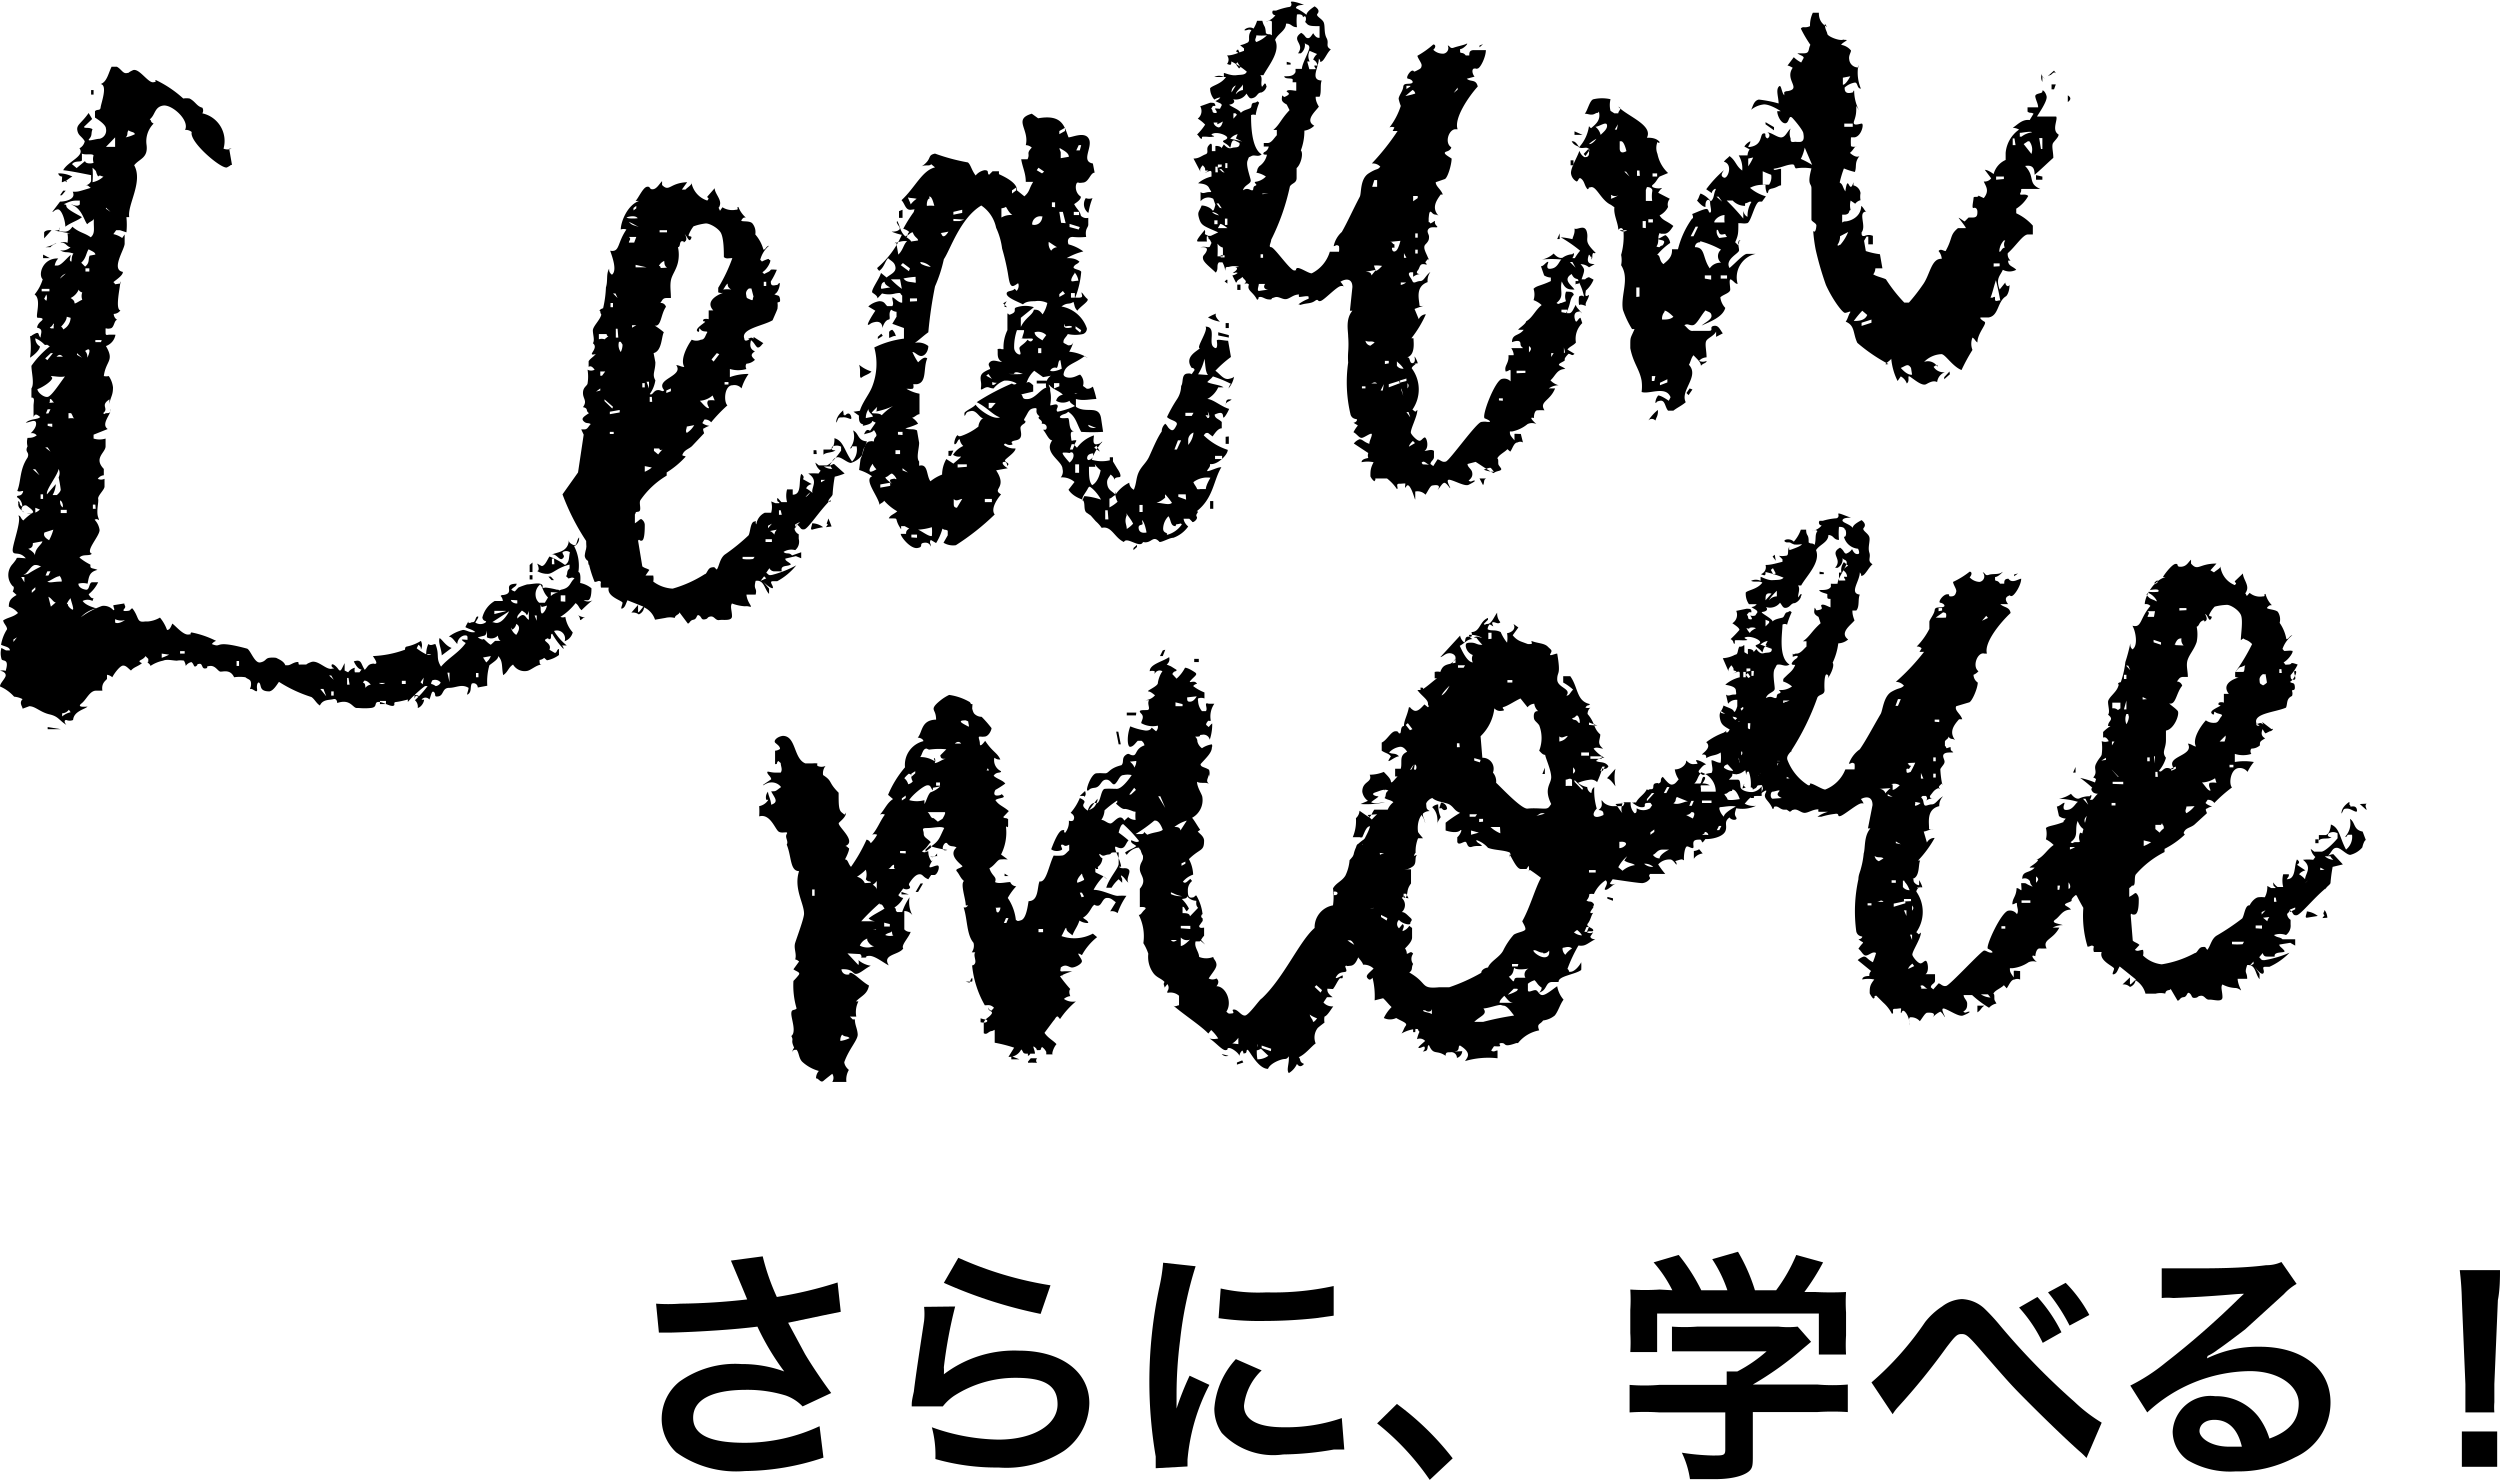 <svg xmlns="http://www.w3.org/2000/svg" viewBox="0 0 70.8 41.91"><g id="レイヤー_2" data-name="レイヤー 2"><g id="レイヤー_1-2" data-name="レイヤー 1"><path d="M16.64,17c-.15,0-.12,0-.11,0a.25.25,0,0,0,.25,0,3.92,3.92,0,0,0-.31.28c-.08-.06-.07-.13-.17-.2a1.67,1.67,0,0,1-.43.39.18.18,0,0,0,.14,0,.86.86,0,0,0,.21.44.36.36,0,0,1-.23.25.23.23,0,0,0-.3-.29,1.62,1.62,0,0,0,.36.41h0s0,0-.09,0,0,0,0,.1a2.09,2.09,0,0,1-.32-.43c-.07,0,0,.13-.07.15s0-.06-.11,0,.18.11.1.3l.15.09c.07,0,.05-.1.12-.11l0,.17a.83.83,0,0,1-.34.15l-.08-.07a.22.22,0,0,1-.13.06c0,.08,0,.14.07.13-.15,0-.31.16-.42.18a.38.38,0,0,1-.4-.18c-.14.09-.14.21-.28.3-.05-.24,0-.39-.14-.54,0,.09-.11.15-.25.26a1.69,1.69,0,0,0-.06.58l-.27.05a.12.12,0,0,0-.17-.11c-.05.1,0,.21-.09.29s0-.09,0-.17c-.2-.12-.35,0-.55,0s-.15.21-.3.24-.06-.06-.13-.12-.08.11-.13.21a.14.14,0,0,0-.22,0s0,0,0,0a.09.09,0,0,0,.07,0c0,.09-.09.22-.18.24a.24.24,0,0,0-.08-.22,2.88,2.88,0,0,0,.36-.4h0s-.05,0-.07,0-.34.27-.49.45v0c0-.05,0-.07,0-.07s-.22.06-.33.07,0,.09-.09.11-.32-.13-.43-.11,0,.15-.2.17-.29,0-.4,0-.18-.27-.55-.14c0,0,0,0,0,0s0,0,0,0,0-.14-.11-.11-.3,0-.38.18c-.1-.06-.15-.18-.24-.24a3.81,3.81,0,0,1-.92-.43c-.07.1-.16.25-.27.27-.27,0-.23-.14-.27-.22s-.1,0-.08.15-.1,0-.17,0,0,0,0-.14-.08-.12-.16-.19a1.12,1.12,0,0,0-.32,0c-.11-.24-.32-.15-.39-.16s-.14-.18-.3-.16,0,.05-.12.07-.07-.15-.18-.13,0,0-.08.06-.06-.06-.14-.11a.26.26,0,0,0-.16.11s0-.06-.05-.15a.57.57,0,0,0-.2,0c-.11,0-.28-.05-.39,0a1,1,0,0,0-.36.15c0-.06-.13-.11-.06-.12l0-.08-.08-.08c-.07.13-.28.12-.1.2-.1.09-.23.11-.31.21-.07-.05-.14-.15-.23-.14s-.25.23-.3.33a.28.28,0,0,0-.15-.07s0,.07,0,.11-.17.1-.13.34c-.06,0,0,0-.18,0s-.27.25-.41.36.06.1.17.09c-.08.08-.39.13-.41.38a.24.24,0,0,1-.19,0c-.07,0-.06.07,0,.14-.22-.14-.22-.24-.48-.3S1,20,.83,20l-.19.07c0-.06-.11-.16,0-.27a.64.64,0,0,0-.24-.07A1.14,1.14,0,0,0,0,19.44c0-.08.1-.17.15-.27S.08,19,0,19a.24.24,0,0,1,.16,0c.12-.39-.11-.24-.12-.35a.56.56,0,0,1,0-.3s0,0,.13.07l.11,0c0-.1-.15-.11-.25-.16a1.16,1.16,0,0,1,.17-.44c0-.09-.1-.16-.11-.25.14-.09.28-.09.42-.21a.57.57,0,0,0-.26-.18c0-.18.07-.24.22-.33l-.11-.1s0,0,0,0,.07-.13,0-.15a.46.46,0,0,1,0-.63v0s0,0,0,0,.11-.13.11-.16.19,0,.26,0c-.19-.22-.35-.06-.37-.21s.26-.86.16-1c.07,0,.06.08.14.14a1.72,1.72,0,0,1,.28-.23c0-.05-.06-.1-.17-.18s-.25.12-.08.18c-.08-.06-.16-.11-.17-.2s0,0,0-.05a.13.13,0,0,1,0-.07c.07.05,0,.1.11.16a.3.3,0,0,0-.15-.27c0-.08.1,0,.16-.12s-.07,0-.15-.06c.11-.27.06-.6.29-.94.07-.17-.09-.14,0-.32a.47.47,0,0,1,0-.24c.09,0,.16,0,.26-.07a.17.17,0,0,0-.17-.06c.08-.08.17-.19.15-.3s-.2,0-.29,0c.14-.12.33-.08.41-.16-.08-.06-.14-.12-.19,0,0-.07,0-.22,0-.32S1,11.25.89,11.26l0-.26c.09-.13,0-.46,0-.64a2.59,2.59,0,0,1,.52-.55l-.08-.05s0,0,0,0a.07.07,0,0,1-.07,0A.76.76,0,0,0,1,9.58a.26.26,0,0,0,.13.23c0,.09-.14.23-.28.32a2.05,2.05,0,0,0,0-.61c.06,0,0,0,.14-.07s.08.05.16.11c0-.12.09-.24-.1-.28,0,0,0-.09.11-.18s0-.1-.09-.1.12-.52-.09-.66a1.26,1.26,0,0,0,.23-.43c-.14-.13,0-.61.44-.59a.38.38,0,0,0-.1.2v0h.07c.11,0,.24-.18.38-.3,0,.09-.05.13,0,.18s0-.12.08-.22c-.22-.07-.2,0-.38-.09A.36.36,0,0,0,2,7c-.1,0-.14-.14-.25-.12s.08-.06.16,0a.7.7,0,0,0,0-.27h0l.08,0v0s0,0,0,0l-.45-.08c.07,0,.18,0,.14-.09l0,.11c.11,0,.24.07.37-.13.19.17.34.17.52.3.14-.12.07-.27.09-.54,0,.07-.12.09-.19.17-.09-.1-.15-.46-.46-.56.06,0,.17.08.25,0l0-.11c-.17,0-.22,0-.38.07s0,0,0,.09.37.26.44.31c-.1.09-.31.15-.47.27,0-.18-.11-.51-.22-.49s-.08.06-.15.07l.22-.29c.11,0,.47-.05.36-.28.17,0,.14,0,.51-.11-.08-.06-.08-.08-.15-.07a.21.21,0,0,0,.16-.12l0-.17c-.26-.05-.54-.11-.79-.14.13-.25.63-.4.46-.62A.29.29,0,0,0,2.4,4c-.09-.15-.18-.15-.21-.31s.12-.2.32-.49l.1.17-.23.22c0,.06.14,0,.24.07-.05.12,0,.17-.09.27s.18,0,.29,0A.24.24,0,0,0,3,3.64c0-.11-.23-.26-.31-.31l0-.18c.06-.07.15,0,.16-.11s.21-.63,0-.66c.18-.06.22-.31.31-.49l.15,0c.13.07.17.2.28.18s0,0,.17-.08.43.36.58.34,0-.05.08-.06a3.17,3.17,0,0,1,.77.52.55.55,0,0,1,.18,0c.17.09.2.22.36.26a.15.15,0,0,1,0,.16.8.8,0,0,1,.6,1,.31.31,0,0,0,.23,0s0,0,0,0,0,0-.07,0l.08.46c-.06,0,0,0-.14.07s-1.08-.72-1-1a.25.25,0,0,0-.19-.06c.14-.27-.37-.73-.62-.69s-.22.27-.38.39c.07.05,0,.06.11.12a.71.71,0,0,0-.2.6c.05.38-.2.39-.35.58.26.47-.2,1.12-.14,1.47h0s0,0-.08,0a2.06,2.06,0,0,1,0,.43L3.4,6.52l-.11,0-.08.11a.68.68,0,0,1,.25.11l.07-.1c0,.16,0,.1,0,.26s-.4.74-.05.8c0,.09-.13.18-.27.29.08.06,0,.07.12.05s.09,0,.08-.08c0,.15-.16.8,0,.83a.24.24,0,0,1-.19.1.21.21,0,0,0,.1.17c-.09,0-.08.22-.19.24s-.07,0-.14,0l0,.1c0,.07,0,.1.08.08a1.72,1.72,0,0,1,.2,0A.41.41,0,0,1,3,9.8c.25.43,0,.4-.06.85a.32.32,0,0,0,.14,0,.71.71,0,0,1,.12.32c0,.24-.07.26-.1.47,0-.09,0-.08,0-.13-.28.18,0,.25-.18.39.08.06,0,0,.12,0s.08-.1.1-.11c0,.15-.29.42-.09.56l-.4.16,0,.11a.57.57,0,0,0,.34,0l0,.22c0,.18-.35.33-.05.64l0,.18a.23.23,0,0,0-.17.1s.08.05.19,0l0,.22c0,.09-.2.26-.18.35s-.06.35,0,.52,0,0-.1.07a.52.52,0,0,1,.14.29c0,.18-.42.6-.22.67-.06.08-.25,0-.35.11a1.61,1.61,0,0,0,.31.2l0,.05c0,.07.1.05.2.1-.24.06-.24.2-.28.39a.49.49,0,0,0-.26,0c0,.09.09.15.21.17s.08-.22.19-.21l.16,0a1,1,0,0,1-.27.34c.13.23.17,0,.11.19a.3.3,0,0,0-.28,0c.1.14.35.19.38.21a.86.86,0,0,0-.43.25v0s0,0,0,0a2.38,2.38,0,0,1,.6-.32.36.36,0,0,1,.32.12c.06,0,0-.07,0-.14l.31-.05c0,.06.06.08,0,.15s0,.07.1.06.06-.06.13-.07c.2.26.11.41.36.37l.08,0,0,0c0-.06,0-.06,0,0a.82.82,0,0,0,.34-.11,1.15,1.15,0,0,1,.2.35c.07,0,.1-.06.15-.18.1.07.31.33.46.31s0,0,.08-.06a2.64,2.64,0,0,1,.7.24.24.24,0,0,0-.12.09c.32.13,0-.14,1,.13.1.05.21.42.37.39s.14-.11.25-.13a.69.69,0,0,1,.2,0c.1.05.22.1.26.21v0s0,0,.07,0,.14-.07.25-.09,0,.09.11.07l.11,0c.11,0,0,0,.19-.07s.42.22.58.19,0,0,0-.09.12,0,.19.1.09,0,.18-.17c0,.07,0,.14,0,.21l.1.05a.33.33,0,0,1,.19-.13.24.24,0,0,0,0,.13l.13,0,.06-.08c-.07,0-.15-.08-.22-.23.23-.07.19.06.31.24.08-.08.09-.15.2-.17s0,0,.09,0,0-.13-.06-.22a3,3,0,0,0,.88-.17c.06,0,0-.08.08-.1a1.2,1.2,0,0,0,.4-.16.27.27,0,0,1,0,.25c0-.06,0-.09-.07-.14l-.05.1a1.61,1.61,0,0,0,.31.19c.06,0,.09,0,.1,0s-.07-.05-.14,0a.69.69,0,0,1,.06-.31c.08.06.14,0,.2,0,.13.32,0,.38.16.64.21-.25.5-.39.7-.67-.08-.05-.1-.07-.11-.09s.1,0,.16,0v0s0,0,0-.05,0-.09-.11-.07a.26.26,0,0,0-.18.24c-.09-.1-.15-.21-.24-.21a1.1,1.1,0,0,1,.4-.19c.11,0,.19.09.35.06-.09-.08-.18-.08-.28-.14.05-.12.21-.35.07-.14.08.05.06,0,.14,0s.07-.15.13-.16,0,.07-.06.17a.26.26,0,0,0,.29,0c.06-.07-.06,0-.09-.14a.75.75,0,0,1,.35-.47c.16,0,.23,0,.23,0s0-.11-.1-.17c.08.06,0,0,.12,0,.35-.06-.06-.31.37-.32,0,.08-.09.09-.15.17a.29.29,0,0,0,.1.05l.1-.11a2.3,2.3,0,0,1,.25-.09c.11,0,.33-.06.41,0s-.05.12.11.09a2,2,0,0,1,.32.06c.12,0,0,.05.12,0,.27-.05.24-.2.38-.32-.08-.05-.11,0-.18,0v0a.17.17,0,0,0-.06-.06c.06-.08,0-.14.1-.22l0-.11c-.33.08-.44.23-.59.26a.56.56,0,0,1-.33-.08c.07,0,.05-.12,0-.21l.13.07c.09,0,.15-.16.22-.27A1.84,1.84,0,0,1,16,16c.14-.09.1-.2.14-.36a.18.18,0,0,0-.21,0c0,.08.09.1,0,.18s-.19-.19-.33-.1c.14-.09.51-.06.51-.45,0,.07,0,.1.12.16s.09-.13.17-.21a.25.25,0,0,1-.14.25,1.19,1.19,0,0,1,.12.73c.05,0,.07.12.05.31a.73.73,0,0,1,.32.15C16.75,16.73,16.75,17,16.64,17ZM.48,18.05l0,0-.1.06v.07Zm.21-1.56,0-.15H.6ZM1,16c-.11,0-.21.22-.3.26s.05,0,.08,0,0,0,0,0a3.48,3.48,0,0,1,.39-.22C1.14,16.05,1.11,16,1,16ZM1,14.38l0,.16-.24,0a.41.41,0,0,0,.37-.11Zm-.07,1c0,.06,0,.14-.13.16.08.05.18.12.19.19,0-.21.2-.31.21-.4ZM1,13.61l0,0-.09.13,0,0ZM1,16.7l0-.07-.1.09v.07ZM1,16l-.12,0V16Zm.12-2.54L1,13.29l-.07,0Zm.36-2.76c0,.09-.27.27-.42.32,0,.09.18.24.29.22s.34-.38.49-.58C1.7,10.69,1.54,10.65,1.44,10.65ZM1.22,14H1.15l0,.13.07,0ZM1.4,8.25V8.18H1.18l0,.07Zm-.15.21,0,0,.06.06s0,0,0,0a.22.22,0,0,0,0-.18S1.27,8.43,1.25,8.46Zm0-1.71,0-.17c.05-.08.21-.06.21-.06Zm.16.56-.19,0V7.21Zm-.15,7.77c-.05.1.05.17.13.22A1.35,1.35,0,0,0,1.51,15ZM1.5,10,1.44,10l-.16.15.06.05ZM1.43,7,1.29,7a.89.89,0,0,0,.3-.12C1.6,6.9,1.49,6.92,1.43,7Zm0,5.79-.08-.12-.07,0Zm0,3.39H1.34l-.05.12.08,0Zm0-4.59H1.35l-.05.12h.07ZM1.33,14l.25-.29a.71.71,0,0,1-.09.31c.07,0,.12,0,.12,0s.1-.08.11-.15a3.48,3.48,0,0,0-.06-.35.27.27,0,0,0,0-.24C1.63,13.47,1.29,13.87,1.33,14Zm.39,6.65-.37,0v-.06Zm-.24-8.56V12l-.13,0v.06Zm.2,4.23c-.09,0-.25.13-.34.15.08.05.16,0,.41,0A.25.25,0,0,0,1.68,16.3Zm-.1.74c-.07,0-.11-.11-.21-.16l.07.28ZM1.44,11.3c-.06,0,0,.08-.05.1s0,0,0,0a.16.16,0,0,0,.09,0l.05,0C1.5,11.38,1.47,11.32,1.44,11.3Zm0-2s.05,0,.08,0,0,0,0,0,0-.06,0-.09a.05.05,0,0,0,0-.05C1.49,9.19,1.48,9.25,1.41,9.27Zm.34.8c-.08-.08-.12-.05-.18,0Zm.08-2.35s0,0,0,0v0s0,0,0,0a.29.29,0,0,0-.16.14Zm0-2.35-.11.13-.05,0,.09-.13Zm-.16,8.76c0,.07,0,.16.08.21l0-.07a.08.08,0,0,0,0,0C1.75,14.16,1.71,14.19,1.63,14.13Zm.19-9c0-.09-.08,0-.14,0h0L1.76,5c-.08,0-.11-.07-.11-.09a.86.86,0,0,1,.4.09C1.94,5.05,1.83,5.18,1.82,5.11Zm0,9.37,0-.09-.17,0v.09Zm0-5.56c0,.09-.08.2-.16.28a.14.14,0,0,1,.06.08v0A.39.39,0,0,0,2,9Zm.06,11.13a.24.24,0,0,1-.19.1c0,.05,0,.07,0,.09s0,0,0,0A.56.56,0,0,1,2,20.17Zm.08-5L1.84,15l0,0Zm-.08,2c-.07,0,0,.11.09.16S2,17,2,16.94A.55.55,0,0,0,1.89,17.11Zm.1-5.4-.11,0,0,.15a.49.49,0,0,1,.17,0C2.05,11.83,2.06,11.72,2,11.71ZM2.23,8.2A.48.48,0,0,1,2,8.44c.08.05.11.09.11.14s.15-.07.22-.09a.3.3,0,0,1,0-.21C2.34,8.29,2.24,8.26,2.23,8.2Zm.09-3.85c0,.07,0,.1,0,.18s-.2,0-.28.12l.13.11.24-.2c0,.08.18.08.24.05a.36.36,0,0,1,0-.21C2.61,4.34,2.42,4.4,2.32,4.35Zm0,5.78L2.18,10l0,.05ZM2.7,7.21c0-.07-.11-.1-.19-.15-.07.1-.07.26-.21.38l.11.11c.14-.11.08-.21.13-.31Zm-.17.48,0-.09-.11,0,0,.09ZM2.41,9.94a.22.22,0,0,1,.06.19C2.52,10.05,2.61,9.79,2.41,9.94Zm.24-7.26H2.58l0-.13h.07ZM2.7,14.29H2.63l0,.12.08,0ZM2.78,5c-.1-.17,0-.11-.16-.25a2.34,2.34,0,0,1,0,.41A.62.62,0,0,0,2.93,5C2.87,5,2.83,4.94,2.78,5Zm.1,4.63-.18,0v.06l.16,0ZM3.13,6,3,5.88,3,5.91Zm.13-2.11L3,4.16c.1,0,.26,0,.26,0Zm0,13.64s0,.07,0,.1a.06.06,0,0,0,0,0c.1.06.28-.07.28-.07A.41.41,0,0,1,3.25,17.53ZM3.64,3.69c-.06.08,0,.12-.08.2a1,1,0,0,0,.26-.09C3.8,3.73,3.72,3.75,3.64,3.69Zm.94,14.82s0,0,0,.07,0,0,0,.05a1.79,1.79,0,0,0,.21-.09Zm.65,0v-.07l-.13,0v.07Zm1.54.21H6.7l0,.14h.07Zm2.47,1-.08-.21H9.07Zm.21-.14-.07,0,0,.12h.07Zm0-.33-.07-.12-.06,0Zm.42-.05H9.83l0,.19h.07Zm.41.14c.07,0,.06.08.07.14a.21.21,0,0,1,.15-.09C10.46,19.34,10.38,19.26,10.31,19.28Zm.45,0c.09.07.18,0,.18,0Zm.2.6,0-.09-.17,0v.09Zm.56-.57,0-.09-.11,0,0,.09Zm.25.41,0,.05,0-.18c0,.07.12,0,.13.1A.12.12,0,0,0,11.77,19.71Zm.26-.59,0,0-.09.13.06.06Zm.21.15c0,.06,0,0,.13.09a.18.18,0,0,0,.14-.1A.2.2,0,0,0,12.24,19.27Zm.3-.78c0-.16-.11-.37-.06-.49.08.05.17.22.34.28Zm.22.76,0-.27h-.06Zm.82-.26h-.07l0,.12.07,0ZM14.1,18a.26.26,0,0,1-.31.05c0-.06,0-.11,0-.18s0,.11-.07.13l-.19.05c.09.06.14.07.16.05s.11.11.21.16l.12-.11.16,0C14.16,18.14,14.11,18.11,14.1,18Zm-.42.62.09.14a.41.41,0,0,0,.13-.18Zm.26-1c.07,0,.1.05.21,0s.22-.21.27-.31Zm.38-.31V17.3H14v.09Zm.15-.32c0,.06.11.11.18.1l0-.09a.05.05,0,0,0,0,0Zm0,.78a.35.35,0,0,0,.15.21c.09-.13.12-.25,0-.31A.23.23,0,0,1,14.51,17.83Zm.41-.41s0,0,0,0l-.1-.07c-.06.08-.14.14-.13.2s0,0,.11-.06.15.11.22.12a2,2,0,0,1,0-.25S14.94,17.42,14.92,17.42Zm.2-1.07,0,.12H15l0-.12Zm0-.36v.27H15V16Zm.12,1.65,0-.15h-.06Zm.32-.66c-.14-.14-.14-.27-.22-.37a.36.36,0,0,0-.13.33.29.29,0,0,0,.1.19l.16,0Zm-.21.21c0,.16,0,.3.08.22s.1-.2.1-.2S15.4,17.18,15.34,17.19Zm.38-.7-.07,0-.09-.1.07,0Zm0-.61-.06,0,0,.16.07,0Zm-.09.95s0,0,0,.06,0,0,0,.05a.37.37,0,0,1,.21-.1Zm.41.27,0-.18-.13,0,0,.17Zm.51.46s0,0-.06.05,0-.08-.11-.14a.58.58,0,0,0,.22.08Zm.24-2.45c.08.06.11.12.19.17l-.17,0-.19-.17,0-.2s.05,0,.13.07a.88.88,0,0,0,.22-.17A.78.78,0,0,1,16.77,15.11Zm-.1.84a.19.19,0,0,1-.1-.15.91.91,0,0,1,.14-.41,1.15,1.15,0,0,0,.14.43C16.78,15.84,16.73,15.94,16.67,16ZM17,14.6l-.08.19-.07,0,.08-.18Z"/><path d="M24.5,12.66s-.05,0-.08.22a.62.62,0,0,1-.32.23c-.11,0-.28-.18-.39-.16s-.12.09-.19.19.05,0,.1,0l.3.27a1.74,1.74,0,0,1-.28.09,4.08,4.08,0,0,0-.06.49c0,.07-.13.14-.12.22l.06,0a.14.14,0,0,0,0-.05c-.31.3-.63.81-.74.83s-.1-.05-.18-.11,0,0-.1.09a.21.21,0,0,0,.12.16l0,.13a.31.31,0,0,1-.1.32.41.41,0,0,0-.33.05c.08.08.16,0,.24.1l.26-.09,0,.17-.15-.06-.3.07c0,.07.08.08.16.16-.08.08-.31,0-.26.2l0,0-.2,0a.15.15,0,0,1-.15-.09l-.09.13c.08.06.06.08.17.06a3,3,0,0,0,.68-.27,1.76,1.76,0,0,1-.54.45c-.11,0,0,0-.12,0s0,.11,0,.18-.2-.08-.28-.17h0s0,0,0,0l.17.2,0,.15c-.13-.13-.14-.41-.38-.37-.07.27.05.18,0,.39l-.26,0s0,.11.09.26,0,.05-.13.07a1.24,1.24,0,0,1-.37-.08c-.06.08,0,.21,0,.36s-.25.09-.36.11-.14-.12-.25-.1-.05.06-.16.08-.08-.06-.16-.11-.05.1-.16.12-.1.1-.16.11l-.24-.32c0,.07-.12.07-.13.16a.55.55,0,0,0-.27,0l-.29.05a.58.58,0,0,0-.31-.35.24.24,0,0,1-.15.2.28.28,0,0,0-.21-.05l.19-.22c0,.07,0,.12,0,.19s.08-.06.15-.14L17.77,17c-.05.1-.06.19-.14.23s0-.1,0-.16-.46-.17-.39-.43c-.05,0-.12,0-.22,0a.37.37,0,0,1,0-.16c-.07-.06-.09,0-.18,0a3.16,3.16,0,0,1-.24-1.16A6.49,6.49,0,0,1,15.93,14l.44-.62.16-1.07s0,0-.07-.15,0,0,0,0h.09c.09,0,.1-.07.18-.15-.08-.05-.12,0-.2-.08s0-.13.15-.23c-.11-.07,0-.13-.17-.17.13-.18,0-.23,0-.4s.12-.2.13-.27a1.25,1.25,0,0,0,0-.39.21.21,0,0,0,.2,0c-.06-.08-.11-.12-.17-.08l0-.16c.05-.08.12-.11.19-.19s.05,0-.07,0,.17-.19,0-.32c.06-.08,0-.24,0-.36s.2-.29.24-.45A.17.17,0,0,1,17,8.81c-.05,0,0-.06.08-.08a3.09,3.09,0,0,0,.08-.59c.06-.19,0-.37.09-.53,0,.06,0,.11.08.17.16-.12,0-.53-.05-.68.28.05.19-.21.46-.6a.22.22,0,0,0-.16,0c0-.21.18-.69.52-.81l0,0H18c.08-.08.21-.38.32-.4s.06.08.17.07.18-.15.26-.23l0,.11c.21.21.21-.06.71-.08l-.15.21.1,0c.08-.08.2-.14.17-.21a.66.66,0,0,0,.45.52c.08-.09,0-.06,0-.11l.21-.24c0,.15.19.31.15.47s-.07,0,0,.17l.07-.1a.52.52,0,0,0,.38.07c.11,0,0-.07.07-.08a.78.78,0,0,0,.21.3c-.06,0-.07,0-.12.07s.23,0,.31.1a.39.39,0,0,1,.08.31,1.08,1.08,0,0,1,.23.43c.07,0,.07-.1.16-.11a.77.77,0,0,0-.25.4c.08.06,0,.06.15,0s.06,0,.12,0-.06.26-.21.35c.08.06,0,.07.15,0s0-.09.26-.07a2.06,2.06,0,0,1-.17.33c0,.06,0,.13.11.11s.06,0,.12-.06,0,.28-.13.31c.08.06.14,0,.16.14s-.08.05-.07.12,0,.11,0,.14-.09.22-.14.34c-.27.16-.91.24-.8.52,0,.07.06.08.17,0s-.14.25.13.36c-.15.1-.09.15,0,.24a.38.38,0,0,1-.24.11c-.05.07,0,.16,0,.15a.83.83,0,0,1-.47,0v.23a1.51,1.51,0,0,1,.53-.09A1.4,1.4,0,0,0,21,11a.26.26,0,0,0-.25-.09c-.24,0-.26.47-.15.57a4.26,4.26,0,0,0-.46.48.23.23,0,0,0-.19-.08l-.06.1s.06.06.2.08a.66.66,0,0,0-.15.07c-.06,0,0,.12,0,.14l-.33.35c-.07.08-.2.11-.26.21s0,.06.07.1a2.53,2.53,0,0,1-.54.45s0,.05,0,.09a2.38,2.38,0,0,0-.74.69c-.06.08.05.31-.06.33s-.05,0-.1.08l0,.25c.14-.09.12-.11.18-.12a.2.2,0,0,1,.1.16c0,.11,0,.43-.08.45s-.06-.06-.11,0l.12.73c.08.06.12.05.2.1l-.11.16c.08,0,.14,0,.22,0a.43.43,0,0,1,0,.17,1,1,0,0,0,.55.2,3.44,3.44,0,0,0,.91-.41c.06,0,.08-.17.19-.19s.07,0,.15.06c.07-.1.08-.3.22-.42a5.65,5.65,0,0,0,.68-.55c.05-.09.05-.37.16-.39s0,0,.06.08a.42.42,0,0,1,.24-.33c.11,0,.12,0,.18,0a.6.6,0,0,0,0-.32l.12.05.11,0c0-.07-.05,0-.06-.1s.05,0,.12.07l.16,0a.68.68,0,0,1,0-.36l.16,0s0,0,0,.05l0,.1c.27,0,.16-.39.24-.59.08.06.08.1.05.15l.25.14a.21.21,0,0,0-.16.12,1,1,0,0,1,.18.13c-.05-.15.19-.35-.12-.55a2.18,2.18,0,0,1,.29,0l.06-.08a.4.4,0,0,1-.15-.23l.1.08c.07,0,.12,0,.21,0s.3-.24.42-.42v-.11a.27.27,0,0,0-.25,0c-.05.08,0,.11.09.1-.08.08-.27.05-.34.13l0-.15c.07,0,.07,0,.18,0s.14-.23.13-.32c.26.07.28.36.5.66a.48.48,0,0,0,.13-.43h0s0,0-.09,0,0,.05-.1.06a.54.54,0,0,0,.09-.51c.17.08.12.29.39.31ZM17,11.06l0-.06-.12.09v0Zm.23-1.54s-.05,0-.05-.06v0l-.22,0,0,.15a.23.23,0,0,1,.16,0Zm-.09,1H17l0,.12h.05Zm.22,1-.24-.21,0,.05.22.21Zm0-2.94h-.07l0,.12h.07Zm.19,3.1,0-.07-.28.05v.07Zm-.17.61v-.06l-.11,0v.06Zm.11-3.85-.06-.13-.07,0Zm0,.87h-.05l0,.25h.07Zm.09.37-.05,0a.34.34,0,0,0,.05.29.47.47,0,0,0,.05-.21Zm.21-3.42c.11.14.17.11.27.16S17.85,6.28,17.69,6.24Zm0-.08a1.16,1.16,0,0,0,.27,0C18,6.09,17.8,6.13,17.74,6.16Zm.23.53h-.21c.08.06,0,.1,0,.16l.15,0Zm0,2.5-.12,0v.07Zm0-3.31,0-.07-.08.06v.07Zm.29,1.67L18,7.5v.07l.21,0Zm-.05,3.28h-.07l0,.12h.07Zm0,2.35,0,.16a.79.79,0,0,0,.2-.12Zm.12-2.2,0-.19h-.07Zm.08.24h-.06l0,.14h.07ZM20.5,7.28c0-.15,0-.57-.1-.71s-.34-.26-.43-.24a1.59,1.59,0,0,0-.33.08,1,1,0,0,0-.14.25c0,.06.12,0,.07.1s-.08,0-.16-.11.09.1,0,.18,0,0-.09,0S19.28,7,19.2,7a1,1,0,0,1,0,.43c-.05.22-.17.35-.2.51s0,.32,0,.5c-.07,0,0,0-.12,0s-.12.07-.18.14a.15.15,0,0,1,.16.11c-.15.21-.13.57-.32.53a2.14,2.14,0,0,1,.26.19c-.07.12-.05.53-.29.59l.05.26c0,.25-.1.34,0,.51a.88.88,0,0,1-.16.39c.08.05.1-.09.21-.11s.15.07.2,0c-.28-.32.57-.39.34-.71.08,0,.16.06.23.05-.12-.19.06-.56.21-.77a.31.31,0,0,0,.26,0c.11,0,.12-.11.17-.19s-.1,0-.18-.1,0,.11-.08.06.05-.15.17-.24-.08,0,0-.11a.26.26,0,0,1,.14,0s0-.13,0-.25l.13,0c-.27-.29.22-.49.33-.51a.27.27,0,0,1-.19,0l0-.13a4.5,4.5,0,0,0,.4-.84C20.62,7.31,20.57,7.34,20.5,7.28ZM18.67,12.7l-.15,0s0,0,0,.07,0,0,0,0l.12.1a1.46,1.46,0,0,1,.12-.14C18.73,12.74,18.69,12.77,18.67,12.7Zm.22-5.12c-.08-.06-.07-.12-.08-.19a.31.31,0,0,0-.15.14s.05,0,.05.06v0Zm0-1V6.52h-.21v.06Zm.11,4.5L19,11l-.13.06v.07Zm.45,1c0,.06-.05.12,0,.18a.61.61,0,0,0,.21-.22Zm.73-.88a.61.61,0,0,1-.36.15c.08.08.17.2.24.21s-.09-.12,0-.22a.62.62,0,0,1,.18,0Zm.19-1.17L20.3,10l-.15.18.06.06Zm.26-2c-.06,0-.09.09-.15.17a.84.84,0,0,1,.23,0C20.62,8.15,20.59,8.08,20.62,8Zm0,2.86v-.07l-.11,0v.07Zm.74,4.88-.34,0v.06a1,1,0,0,0,.3,0Zm-.09-7.6h-.07s0,0,0,0-.1.06-.08.17,0,.09.11.14.06,0,.1-.08Zm.17,1.67c-.08-.06-.1-.19-.27-.25.06,0,.08-.06.16,0a.11.11,0,0,0,0-.05l0,0s0,0,0,0l.28.18C21.59,9.73,21.54,9.83,21.48,9.84Zm.25,6.54s0,0-.06-.06,0,0,0,0l-.1.13Zm0-8.4h-.07l0,.12h.07Zm.16,7.37v-.08l-.18,0,0,.08Zm0-.52,0,0-.11.06v.07Zm-.06.21s.05,0,.13.1A.24.24,0,0,1,22,15Zm.31-.59-.05,0,0,.13.08,0Zm.55.33,0,0-.14.07v.07Zm.13-.7c.07,0,.16-.14.16-.14S22.87,14,22.81,14.08ZM23,15c-.07,0,0-.11,0-.18a.51.51,0,0,1,.31.11A2.86,2.86,0,0,0,23,15Zm.13-2.14-.09,0v-.11l.08,0Zm.24.73-.12,0v.07Zm.12-.38s0,0,0,0l-.16,0a.44.44,0,0,0,.24.07S23.53,13.23,23.53,13.21Zm-.1,1.72.06-.08c-.08,0,0-.08,0-.15s.1.21.1.21Zm.43-3.11c-.11,0-.08.08-.14.15,0-.15.1-.26.2-.35v.05a.06.06,0,0,1,0,.07c.08,0,0,.07.08,0s.14,0,.15.09S24,11.8,23.86,11.82Zm.56-.19c-.06.08,0,.11,0,.18l-.21-.15Z"/><path d="M24.39,10.7c-.07,0,0-.2-.06-.37a1,1,0,0,0,.35.19C24.62,10.6,24.49,10.62,24.39,10.7Zm10.4.32a.28.28,0,0,1,.07-.15,3.45,3.45,0,0,0-.51-.21c-.06.08-.1.09-.16.16.1.06.38.08.46.15l-.15,0a.71.71,0,0,1-.31.33c.16,0,.4.22.62.28-.05.12-.16.3-.17.23s0-.18-.24-.07c0,.11.11.12.2.21l0,.18c-.11,0-.2.15-.26.23l-.13-.1c-.06,0-.07,0-.12.07a1.74,1.74,0,0,0,.68.41c0,.15-.31.44-.5.4,0,.06,0,.07-.06.15s0,.06.16,0,.15-.05.22-.06c-.23.38-.22.87-.7,1.25.1,0-.05.08,0,.15s-.12.2-.13.14,0,0,0,0l-.08-.08-.16,0s0,.11.13.22a.88.88,0,0,1-.42.32c-.11,0-.3.12-.39.12-.2-.22-.22.06-.47,0-.08.2-.46-.17-.54,0-.27-.12-.35-.47-.63-.4a1,1,0,0,0-.17-.19l-.14-.16-.13-.09c-.09-.1,0-.32-.13-.37s-.28-.13-.37-.27l.17-.22a.53.53,0,0,0-.39-.13.26.26,0,0,0,.05-.24c0-.23-.55-.45-.29-.81-.1,0-.17-.2-.26-.3s0,0,0,0,0,0,.06,0,.08-.18-.1-.17c.05-.12-.16-.13-.06-.21-.18-.13,0-.25-.15-.23s-.16.1-.25.25,0,.07,0,.13-.08.06-.13.14.12.34-.14.39,0,.11-.14.13-.15-.09-.2,0a.47.47,0,0,0,.33.1c0,.09-.17.21-.27.3s.11.09.06.17,0-.1-.11-.09,0,.13.1.18l-.33.06c.34.51-.14.52.14.68-.15.18-.29.43-.18.57a6.94,6.94,0,0,1-1.1.87.52.52,0,0,1-.35-.07l.12-.21,0-.13c-.08-.05-.07,0-.15-.06a1.54,1.54,0,0,1-.18.41l-.15-.09c-.05.08,0,.1,0,.17s0-.11-.18-.09,0,.12-.2.15-.48-.33-.47-.4l.15,0c0-.05,0-.1.09-.15l-.13-.07c-.06,0-.05,0-.1,0v0s0,.07,0,.09c-.24-.35,0-.3-.35-.31.05-.1.14-.11.24-.2a1.42,1.42,0,0,1-.37-.3c-.05.08-.14.07-.13.14,0-.22-.47-.74-.21-.83a1.28,1.28,0,0,0-.37-.18L24.37,13c.09-.18.1-.48.26-.5s0,0,.12,0c0-.18.16-.09,0-.32-.06.08-.17.08-.28.12.05-.12.09-.15.17-.1l.16-.23-.1-.05c0,.07-.11.11-.27.14.06-.08-.07,0-.1-.17-.05-.35.26-.65.37-.94a1.77,1.77,0,0,0,.06-1.11,2.66,2.66,0,0,1,.84-.25c0-.11,0-.21,0-.3l-.33-.12.12-.2,0-.14s-.07,0-.15-.06c-.1.11,0,.27-.07.28s-.14.1-.18.24c0-.11-.06-.2-.21-.17s-.13.07-.19.08.11-.27.2-.4l-.2-.12a.6.6,0,0,1,.31-.15c.16,0,.16.09.23.14l.14,0c.05-.08,0-.15,0-.23s.17.15.28.13v-.2c-.08-.06,0-.09-.19-.06a.71.71,0,0,1-.38,0l-.13.14c0-.07-.07-.11-.14-.16s.2-.4.24-.56l.16.13c.08-.08.27-.14.25-.29s-.12-.17-.21-.26c-.09.1-.11.26-.25.36s0,0,0,0a.21.21,0,0,1-.06-.08,2.61,2.61,0,0,0,.7-.94,1.57,1.57,0,0,1-.29-.09c.06,0,.16,0,.22-.06s-.12-.18-.06-.24c.09.15.07.31.26.46.07-.08,0-.07.08-.15a.39.39,0,0,0-.17-.09A4,4,0,0,1,25.88,6c0-.07.08-.08-.08-.06s-.17-.17-.27-.27c.39-.36.58-.84.95-.93l-.11-.09c-.05.07-.17,0-.28.07.33-.22.15-.32.39-.37a5.66,5.66,0,0,0,.93.25c.08.06.1.21.22.37a.43.43,0,0,1,.25-.15c.15,0,.06.08.13.13l.1-.1.18,0v0s0,.07,0,.08.53.21.51.46l.21.17c.16-.14.12-.2.25-.41-.1,0-.17,0-.21,0,0-.25-.09-.4-.13-.64H29s0,0,.1,0c.08-.17-.05-.15.12-.33a.27.27,0,0,0-.17-.07c.11-.45-.37-.73.17-.89l.18.13c.68-.12.74.22.86.54.11,0,.47-.18.58.05s-.24.63.11.69l.05.26c-.12,0-.16.26-.32.28s-.1,0-.16,0-.11.27.09.4c0,.06-.05.12-.19.21.09.17.16.18.19.33a.22.22,0,0,0,.21.06l0,.19c0,.09-.1.11-.06.35a1.91,1.91,0,0,1-.38,0c-.13,0-.16.1-.12.21a1.25,1.25,0,0,1,.42.2,1.84,1.84,0,0,0-.47.19c.12,0,.24,0,.36.1-.06.08-.11.06-.16.14s.19.08.21.15a2.56,2.56,0,0,1-.17.73v0l.09,0c.15,0,.1-.06.09-.13s.08.1.16.16-.19.21-.28.34c-.09-.1-.07-.14-.11-.25-.14.09-.16,0-.34.13a.93.93,0,0,1,.72.62.16.16,0,0,1-.11.16,1,1,0,0,1-.43,0c-.05.1-.14.14-.12.25l.13.07c.07,0,.13,0,.16-.14a1.2,1.2,0,0,1-.13.32,1.19,1.19,0,0,1,.53.18l-.1-.05c-.3.23-.55.23-.59.51,0,.08.13.11.24.09s.17-.07.23-.08a.32.32,0,0,1,.08.32l.11.08,0,0c.06,0,.08,0,.17-.06a2.49,2.49,0,0,1,.1.35c-.16,0-.37.06-.58,0l0,.22c.28.2.64-.06.71.31l.06.4a4.82,4.82,0,0,1-.62,0c-.13-.23-.15-.43-.37-.57-.06.07-.13.06-.19.1s-.06.07,0,.08.11,0,.18,0,0,.35.18.38c-.07,0-.11,0-.09.15s0,.11.09.1.07,0,0,.13l.08.08a1,1,0,0,1,.48-.35c0,.08-.06.28.09.25s.08-.06.15-.07a1.4,1.4,0,0,0-.3.51,1,1,0,0,0,.57,0l.15.25c.1.14.11.23.07.24s-.16,0-.14.09a.27.27,0,0,0-.12-.16c-.05.1-.12.13-.09.29s.14.18.23.28a1,1,0,0,1,.39-.34.24.24,0,0,0,.13.2c.08-.19.06-.33.14-.5s.21-.26.29-.43.23-.54.36-.72A.29.29,0,0,1,33,12c.07.06.06.1.14.16s.12,0,.18-.12-.18-.13-.27-.23a4,4,0,0,1,.28-.5.7.7,0,0,0,.12-.38c.07-.09,0-.33.17-.35s.07.05.14,0l.07-.1a.07.07,0,0,0-.08-.06c-.23-.32.17-.48.23-.56-.12,0,.25-.51.16-.61.32,0,.08.44.22.57s.11-.11.1-.17.21,0,.32,0l.08.46a3.16,3.16,0,0,0-.44.39c.13.09.23.26.38.23s.15-.07.15-.07A.69.69,0,0,1,34.79,11Zm-10.07.78c0-.06-.17-.15-.11-.23a.43.43,0,0,0-.09.27Zm0,1.32c-.05.08-.11.16-.09.22s.19-.05.19-.05S24.72,13.19,24.71,13.12Zm.07-1.46c.07,0,0-.12.1-.2s-.13.14-.19.21.19,0,.27.09a1.62,1.62,0,0,1,.32-.26A2.07,2.07,0,0,1,24.78,11.66ZM25,9.51l-.14.09V9.54l.1-.09Zm.21,4.25,0-.09-.28.05v.09Zm0-5.62c-.1-.05-.15-.09-.16-.16a.12.12,0,0,0-.09.11.1.1,0,0,0,0,.09Zm.06,5.27c-.06,0-.12.09-.18.1s.09.13.16.18-.13-.09,0-.12.07,0,.14,0A.34.34,0,0,0,25.26,13.41Zm-.09-3.84,0-.17s0,0,0,0a.13.13,0,0,1,.09-.06.36.36,0,0,1,.1.18C25.3,9.5,25.24,9.56,25.17,9.57Zm.31-1.66c-.05,0-.14,0-.26,0a2.34,2.34,0,0,0,.31.27Zm0,4.95,0-.11-.13,0,0,.11Zm-.11-6,.06.35c.14-.13.15-.3.25-.38C25.52,6.81,25.4,6.88,25.33,6.89Zm.18,5.46v-.09l-.13,0v.08Zm0-6.38,0,.23-.1,0,0-.19Zm.21,1.66-.2-.15-.06.06.23.17Zm-.06,5.78-.15-.12,0,.06Zm-.14-5.52c.09.15.2.11.36.15a.26.26,0,0,0,0-.1c0-.05,0-.07,0-.07A2.26,2.26,0,0,0,25.57,7.89ZM26,6.81c0-.07-.1-.08-.15-.23-.07,0-.12.09-.19.1s.13.09.14.16Zm3.36,1.72c-.16,0-.3,0-.39.09-.13-.07-.44-.18-.46-.29s.17-.07.22-.15a.17.17,0,0,1,.06.06v0a.22.22,0,0,0,.05-.21c-.06,0,0,0-.12.06s-.14-.13-.18-.37a6.47,6.47,0,0,0-.16-.68,2,2,0,0,0-.17-.59,1,1,0,0,0-.42-.63c-.6.36-.88,1.26-1.06,1.52a4,4,0,0,1-.25.77,12,12,0,0,0-.19,1.3c-.14.1-.24.2-.38.3a.46.46,0,0,1,.38.09c0,.12-.07.26-.18.28s-.2-.12-.27-.11a1.74,1.74,0,0,0,.16.29c.1-.09.18-.17.26-.11-.12.27,0,.68-.29.73-.06,0-.11,0-.13,0s0,0,0-.05.07.17,0,.18-.1,0-.12,0h-.05a1.12,1.12,0,0,0,.37.14c0,.26,0,.41,0,.58-.07,0-.14.09-.21.1A.49.49,0,0,1,26,12a2,2,0,0,1-.36.13c.12.05.22,0,.33.06l.06.35c0,.16-.09.43,0,.53l0,.07,0,.05c.26-.07.2.28.32.44a1.23,1.23,0,0,1,.33-.19A.9.9,0,0,1,26.8,13l.2.13c.1-.09.26-.21.2-.2s-.14,0-.21-.05a.66.66,0,0,1,.29-.25.31.31,0,0,1-.1-.19c-.06,0-.07.12-.13.14s0-.19.05-.24,0,.05.14,0a1.69,1.69,0,0,0,.47-.26c0-.09.08-.24.15-.23-.12,0-.2-.24-.36-.21s-.12.06-.18.14a.16.16,0,0,1,0-.1c.1-.09.23-.13.31-.22.06.11.48.44.69.36-.21-.07-.36-.28-.66-.43a6.65,6.65,0,0,1,1-.53.09.09,0,0,0,.13,0,.59.59,0,0,0-.35-.08.69.69,0,0,0-.3.22C28,11,28,10.92,27.86,11s-.05,0-.08-.19,0-.25.26-.36c0-.07-.09-.12,0-.2s.23,0,.34,0c-.17-.09-.11-.25-.13-.36a.15.15,0,0,1,.12,0s0,0,.05,0a1.11,1.11,0,0,1,.11-.54c0-.16,0-.28,0-.47.06,0,0,.07.14,0s0-.15.13-.18a.79.79,0,0,1,.48,0L28.91,9l0,.26c.13-.27.33-.33.37-.49.08,0,.14,0,.22.1s0,.05,0,.07v0a.89.89,0,0,0,.16-.36A.59.59,0,0,0,29.31,8.53Zm-3.66-3c0,.07.08.2.09.26a.7.7,0,0,1,.17-.16C25.84,5.6,25.73,5.62,25.65,5.56Zm.27,3,0-.08-.2,0,0,.09Zm0,6.7v-.09l-.16,0,0,.08ZM26,15c.12.05.3.2.39.18a1.27,1.27,0,0,0,0-.25A1.61,1.61,0,0,1,26,15Zm.08-7.53a.78.78,0,0,0,.28.09A.46.46,0,0,0,26.06,7.42Zm.25-1.85c-.07,0-.09.15-.08.21a1,1,0,0,1,.21,0C26.41,5.64,26.37,5.55,26.31,5.57Zm.33,1c.06.19.2-.06.2-.06S26.71,6.59,26.64,6.6ZM27,12.76l-.07.15h-.07l0-.14Zm.25,1.37c-.07,0-.17.09-.24,0l0,.11c0,.09,0,.13.09.14Zm0-8.1V5.94L27,6v.08Zm.06.19L27,6.2l0,.06.18,0Zm.07,7v-.07l-.26,0,0,.09Zm.71,1v-.09l-.2,0,0,.09Zm0-3.49-.1-.14-.06.05Zm.11.68H28l0,.15h.07Zm-.1-.61c0,.06,0,.08,0,.1l.05,0,.08-.06s0,0,0,0A.28.28,0,0,1,28,10.75Zm.42-5c0,.07-.1.09-.16.1l0,.26a.53.53,0,0,1,.31-.07C28.54,6,28.51,5.85,28.43,5.79Zm0,2.9-.11-.11,0,0,.1-.06C28.5,8.55,28.44,8.63,28.45,8.69Zm.26,1.89-.22,0a2.82,2.82,0,0,0,.41,0C28.89,10.57,28.76,10.5,28.71,10.58Zm0-5.2,0-.08-.12.08v.09Zm.17,4.19c0-.06.06-.17.05-.23l-.2,0a1.48,1.48,0,0,0-.08.49c0,.11.08.19.15.2s0-.12,0-.18.14-.11.23-.24c.06.06.11.07.15,0S29,9.62,28.9,9.57Zm.59,1.1-.25-.18a.77.77,0,0,0-.22.35c.06-.07.12,0,.19.06l0,.18-.34.08c.07.05,0,.15.2.13s.36-.29.51-.32a.32.32,0,0,1,.13-.34Zm-.26-4.31c.26,0,.25-.31.23-.24A.23.23,0,0,0,29.23,6.36Zm.35,3.12a.33.33,0,0,0-.33-.08c0,.11.15.18.22.23Zm0,1.37-.27,0,0-.08.28,0Zm-.14-1h-.09l0,.14.09,0Zm.08-5-.16-.11-.05.07.15.09Zm.46,5.34c-.07,0-.05.15-.1.22a.15.15,0,0,0-.19.08c.12.05.33-.06.33-.06ZM29.7,6.85a.34.34,0,0,0,0,.1.3.3,0,0,0,.07.15A.22.22,0,0,1,29.94,7C29.92,7,29.78,6.9,29.7,6.85Zm.59,4.5a.37.37,0,0,1-.38,0,.22.22,0,0,1,.19-.17c-.08-.1-.27-.15-.36-.25s0,.05,0,.07,0,0,0,.05.05.17,0,.43c.07,0,.18-.06.21,0s-.07.12,0,.18a2.15,2.15,0,0,0,.49-.16C30.42,11.47,30.3,11.42,30.29,11.35Zm-.41-5.48,0-.14-.09,0,0,.13ZM30,10.94l0-.09-.15,0V11Zm.16-2.62-.06-.08-.1.09,0,.08Zm0-4.61,0-.09L30,3.71V3.8Zm.11.73c0-.11-.15-.18-.23-.23s0,.07,0,.11,0,.14,0,.16Zm-.09,1.88L30.1,6H30l.05.31Zm-.07,6.5c-.07,0,.1.19.18.28.18-.14.12-.36,0-.27A.69.69,0,0,0,30.09,12.82Zm.11-3.58c-.07,0-.09,0-.07,0s0,0,0-.07c-.08.17.18.11.2.1S30.36,9.21,30.2,9.24Zm.36-2.81-.29-.09v.09l.26.07Zm-.14,2,0-.13-.11,0,0,.13Zm0-.7c-.08.11-.11.18-.1.22s.09,0,.2,0A.45.45,0,0,0,30.42,7.7Zm0,4.85h-.09l-.05.15h.08Zm.12-6.49,0-.09-.15,0,0,.09Zm0,7.3,0-.24-.11,0,0,.24Zm-.07-2.25h-.06c.07.05.12-.07.12-.07S30.59,11.1,30.54,11.11Zm.13-1.79-.16-.11,0,.07.13.11Zm0-5.24-.07,0-.07.15h.1Zm.2,9.7c-.05.12-.18.25-.17.34s0,0,.06-.1a1.94,1.94,0,0,1,.47.1C31.13,14.05,31,13.87,30.86,13.78Zm0-7.78a.31.31,0,0,1-.07-.42.25.25,0,0,0,.19,0A1.86,1.86,0,0,0,30.83,6Zm0,7a.16.16,0,0,0,.14-.12.25.25,0,0,1,0-.07C30.91,12.84,30.77,12.86,30.79,13Zm0-1c0,.11.22.09.22.09Zm.2,1.19s0,0-.09,0l-.09,0c0,.24,0,.42.09.52.19-.1.24-.42.24-.42S31,13.18,31,13.12Zm.13-.43-.1-.17-.06.06Zm.22,1.66h-.07l0,.26.09,0Zm.24-.43c-.07,0-.12.09-.19.1l0,.25a1.08,1.08,0,0,0,.23-.16A.49.49,0,0,1,31.59,13.92Zm-.09-1.07v.2l-.09,0v-.2Zm.39,1.64c-.08.19,0,.26,0,.39a.77.77,0,0,0,.18-.15C32,14.65,31.88,14.55,31.89,14.49Zm.29.9,0-.06-.1.09v.06Zm.16-.66c0,.06-.14,0-.11.15s.22.1.22.1S32.42,14.78,32.34,14.73Zm0-.53-.09,0v.2h.09ZM33,14a.15.15,0,0,0,0,.09l0,0a.63.63,0,0,1-.25.15c.17,0,.36.08.44,0A2.44,2.44,0,0,0,33,14Zm.29.9c-.15,0-.12-.18-.2-.28a.52.52,0,0,0-.15.35c0,.15.16.1.1.18a.73.73,0,0,0,.43-.3C33.42,14.81,33.47,14.83,33.31,14.85Zm.16-2.43h-.09l-.1.26h.07ZM33.58,14,33.37,14v.07l.22.08Zm.22-2.31-.23,0,0,.09h.18Zm-.15.71,0,.2a.62.62,0,0,0,.15-.35A.23.23,0,0,0,33.65,12.44Zm.14,1.22c0,.07.1.17.11.23a.15.15,0,0,0,.09,0l.16,0c0-.11.13-.32.13-.32A.64.64,0,0,0,33.79,13.66Zm.42-3c-.08-.1-.07-.3-.1-.46a1.32,1.32,0,0,1-.18.44Zm0,1.14h-.07l.06.08,0,0c.11,0,0-.19,0-.19S34.24,11.79,34.2,11.8Zm0-2.77a1.63,1.63,0,0,1,.23-.11c-.06.08.11.23.11.23A1,1,0,0,1,34.23,9Zm.15,5.42h-.09l0-.22h.09ZM34.61,13l0-.09-.2,0,0,.09Zm.19-3.51v.07l-.3-.06,0-.09Zm0,2.87v.21h-.09v-.2Zm0-3.07-.09,0,0-.14h.09Zm-.08,2.17c0-.08,0-.14.08-.15l0,0,.08,0C34.83,11.37,34.76,11.36,34.71,11.44Z"/><path d="M45.19,7.16h0a.06.06,0,0,1-.07,0c-.05.08,0,.11-.05.19a.07.07,0,0,0,0,0l0-.08c-.06,0,0,0-.07-.06-.11.29.09.26.16.27L45,7.57a.38.38,0,0,0-.24-.09l0,0s0,0,0,0,.06.06.09.12,0,.14-.06.31l.1,0A.23.23,0,0,1,45,7.85l.13.07a.85.85,0,0,1-.22.31c0,.06-.06.22.09.12,0,.1-.12.23-.09.29s-.12-.05-.19,0a.72.72,0,0,1,0-.24s.06-.06.14,0A1.52,1.52,0,0,0,44.72,8c0,.07-.11,0-.1.09l0-.13c.06,0,0,0,.08,0h0a.07.07,0,0,1,0,0c0-.11-.1,0-.19-.2-.27.16,0,.32.08.44-.16,0-.26,0-.36-.23-.07.26.09.42-.15.61.08.06.07,0,.14,0l.13-.05a.37.37,0,0,1,0-.27c.12,0,.2,0,.22.09-.13.12-.07.24-.22.52l.09,0c.09,0,.13-.16.19-.24,0,.09.14.16.15.25,0-.07,0-.07-.1-.05s-.11.13-.07.24.08-.06.15-.07l.05.15a.62.62,0,0,0-.18.55c-.06.08-.19.12-.24.2l.2.12c-.08.08-.09,0-.17,0-.22.22,0,.14-.19.24s0,.09.1.19c-.24,0-.28.2-.42.32,0,0,.08.1.23.14a.51.51,0,0,0-.28.09c.07,0,.1,0,.18,0-.14.36-.46.37-.3.62a1.64,1.64,0,0,0-.2,0c-.07,0-.1.11-.1.22-.19-.06.05.15.07.17a.29.29,0,0,0-.25,0,1,1,0,0,1-.44.21l-.06,0c0,.09,0,.1.13.25,0-.09,0-.17,0-.18s.11,0,.18,0l.06.24a.15.15,0,0,0-.15,0c-.11,0-.15.19-.21.26l-.08-.07c-.06.07-.2.14-.26.22s0,0,0,.12,0,.09.07.19-.12.07-.2.15c-.17-.09-.32-.2-.51-.32l-.23.06c0,.09.11.14.13.23s0,.16-.1.24c.08.06.09,0,.16,0s-.06.07-.16.12-.36-.1-.52-.14,0,.2,0,.23-.07-.1-.14-.14-.14.12-.22.2c.13-.18-.09-.14-.15-.13s-.13.18-.19.26a.31.31,0,0,0-.29-.09c0,.08,0,.13,0,.21s-.05-.17-.14-.32-.12,0-.14,0,0-.09,0-.11-.07,0-.18,0,0,.14-.06.15a1.26,1.26,0,0,0-.28-.3L39,13.55c-.11,0,0,0-.08.08a.38.38,0,0,1-.11-.14c0-.15,0-.23.09-.4a.84.84,0,0,0-.34,0c0-.07.08-.1.19-.12a.2.2,0,0,1,0-.14l-.41-.27a.38.38,0,0,1,.16-.12c.09,0,.11.07.28.13,0-.09.06-.17.07-.26s-.2.08-.28.09-.14-.11-.24-.16c.14-.27.18-.14,0-.27.07,0,.11-.07.1-.09s-.13,0-.18-.13a3.94,3.94,0,0,1-.07-1.48,2.19,2.19,0,0,1,0-.3,2.82,2.82,0,0,0,0-.44c0-.17-.08-.49.12-.73h0s0,0-.07,0l.07-.67c0-.26-.2-.24-.34-.15.08.08.12.19.08.12v0h-.06c-.11,0-.46.38-.57.42s-.06-.08-.17,0-.21.06-.36.1,0,0-.11,0a1.11,1.11,0,0,1,.29-.16s0,0,0-.05-.18,0-.27,0v0a.09.09,0,0,1,0-.07c-.16,0-.25.11-.36.13s-.22-.09-.33-.05-.05,0-.1.06L36,8.43l0,.05-.06,0c-.11,0-.18-.08-.26-.07s0,.05-.08.08c-.11-.23-.3-.26-.23-.43a.09.09,0,0,0-.14,0c.06-.08.08-.08,0-.16s0-.07-.12,0S35.05,8,35,8L34.9,7.8a.3.3,0,0,0,.15-.07.09.09,0,0,0-.09,0h-.05s.23-.13.06-.17a.45.45,0,0,0,.12,0v0s0,0,0,0a.45.45,0,0,0-.29,0c-.09,0-.09,0-.1.11a.66.66,0,0,0-.08-.24l-.1,0c-.08.08,0,.19-.09.29-.14-.14-.34-.28-.36-.39s.05-.1.1-.22S34.08,7,34,7A.45.45,0,0,1,34.19,7c.09,0,.06,0,.12-.12l-.05-.1c-.06,0,0-.05-.08-.1a.5.5,0,0,0,0,.16c-.08,0-.16,0-.25,0s.06-.17.19-.33a.21.21,0,0,1,0,.12l.1.05h0s.05,0,.07,0l.21-.1c-.41-.18-.48-.19-.54-.39s0-.18.07-.37c.12,0,.26.07.3.13s.07-.08.09-.15l-.06-.17A.28.28,0,0,0,34,5.7L34,5.44c.08.06.14,0,.24,0s.06,0,0-.12-.24-.12-.31-.13A.88.88,0,0,1,34.31,5c0-.07,0,0,0-.11s-.13,0-.19,0a.24.24,0,0,0,.1-.06c-.19,0,0,0-.16-.15-.06.07-.09.12-.06.19l-.2-.38c.16,0,.23-.08.34-.12s0-.15.09-.25l0,0s0,0,0,0,.08-.11.09,0v.16l.1,0c0-.07,0-.12,0-.14s.18,0,.17.06l0,0s0,0,0,0l.07-.11c.14.16.2.1.27.09s.15,0,.17-.07,0-.06-.11-.12-.12.09-.14.16,0,0-.15-.09,0-.07.05-.14-.24-.19-.39-.14.1.07,0,.09-.15,0-.24,0-.08,0-.08.06v0c-.07,0-.06-.06-.14-.12a1.64,1.64,0,0,0,.23-.28s-.09-.1-.21-.17a.27.27,0,0,0,.07-.35l.28-.1c.11,0,.14,0,.15.09s0,0,0,0h-.07l-.05.08c.07.05,0,.11.11.12s0-.1,0-.12.07,0,.14,0l.05-.1c0-.06-.11-.07-.18-.12a.28.28,0,0,0,.14-.1l0,0s-.07,0-.17.06h0a.49.49,0,0,1-.12-.32c.06-.08.32-.12.45-.32-.1,0-.23,0-.33,0a.29.29,0,0,1,.27,0s0-.09,0-.11.19.08.35.06.25,0,.3-.1a2.22,2.22,0,0,0-.44-.29c0,.09,0,.12-.12.07a.19.19,0,0,0,0-.24c.17,0,.3-.07.48-.13l0-.07-.11-.09a.64.64,0,0,0,.18-.06c.15-.05,0-.18.14-.36l0,0,0,0c-.07-.05-.11,0-.18,0s.11-.14.24-.05a.93.93,0,0,0,.1-.22l.15,0c.05.2.08.1.1.35.08.06.09,0,.17.06,0-.16,0-.29,0-.39-.08-.06-.1,0-.17,0a.46.46,0,0,0,.27-.18c-.08,0-.11-.08-.07-.13s0,0,0,0h.09a2,2,0,0,1,.35-.1c.08,0,.1-.07.07-.13s.21,0,.37.07c-.06,0-.22,0-.23.09a1.53,1.53,0,0,1,.3.19c0-.06.09-.15.23-.24.11.07.14.14.08.21s.14.14.18.25,0,.29.08.44-.05.23.12.32c-.1.08-.18.3-.26.34s0,0-.08-.08c0,.24-.26.61.08.62-.05.12,0,.34-.06.46l-.11,0c0,.05,0,.13.09.28-.09.13-.41.39-.13.54a.5.5,0,0,1-.28.14,1.54,1.54,0,0,1-.1.56c.08.08,0,.4-.12.5,0-.08,0-.14,0-.15s0,.28,0,.43-.13.14-.19.24A6.29,6.29,0,0,1,36,6.79C36,6.87,35.91,7,36,7s.55.68.66.66,0,0,.06-.06.34.15.43.14a1,1,0,0,0,.51-.61l.12,0c.11,0,.07,0,.14,0a.53.53,0,0,0,0-.16c-.08-.06-.09,0-.15,0A.74.74,0,0,1,38,6.57c.16-.28.31-.62.51-1,.05-.1,0-.5.25-.66s.24-.08.33-.19a.29.29,0,0,0-.24-.09,6.7,6.7,0,0,0,.73-.92s-.07,0-.14,0l.05-.1a.16.16,0,0,0-.14,0A2,2,0,0,0,39.67,3a1.24,1.24,0,0,1-.06-.2c0-.09.12-.22.13-.34s.14-.07.23-.1,0-.12-.09-.13S39.93,2,40,2s0,.06.12,0,.13-.07.14-.14-.1-.19-.12-.28a2.58,2.58,0,0,0,.45-.32c.07,0,.08.08,0,.15a.39.39,0,0,0,.29.11A.16.16,0,0,0,41,1.29c.06,0,.06.1.17.06s.28-.07.36-.11-.08.15-.18.15l0,.07c0,.07.08,0,.16.11l.1,0c0-.07,0-.14.11-.15h0s0,0,0,0,.29,0,.36,0c0,.19-.15.5-.23.52s0,0-.09,0-.07.15,0,.23l-.22.06c.11.1.26,0,.31.22-.27.3-.68.91-.57,1.21h-.06s-.07,0,0,0c-.19,0-.32.39-.12.51,0,0,0,.08-.13.12s0,.11.14.2c0,.17-.11.54-.19.58l-.26.09c0,.12.15.2.2.35h0l-.06,0c-.13.18-.26.38-.06.6-.08-.06-.11,0-.19-.09s-.08.09-.09.16l0,.11c.07,0,0,.08.12,0s0,0,.1.1-.12,0-.21.08,0,.16,0,.23,0,.12-.1.22.05.28.1.46c0-.07,0-.08-.07,0s0,.06,0,.1,0,0-.1,0-.09.11-.15.18,0,.11.09.1a.37.37,0,0,0-.22.08s0-.09,0-.13h-.06s-.07,0-.06.06.06.1.1.19.11,0,.22,0,.15-.16.29-.26a.42.42,0,0,0-.08.29c-.37.13-.23.52-.23.67a.26.26,0,0,0,.12,0,2.67,2.67,0,0,0-.26.09l.12.29a.23.23,0,0,1,.2-.14,3.15,3.15,0,0,1-.41.68s0,0,0,0l.06,0c0,.1.06.47-.18.54.07,0,.06.05.09.12s.1.05.12,0,0-.12,0-.14.08.12.09.19L40,10.3s0,0,.07,0-.08.06-.09.13A1,1,0,0,1,40,11.6l.08.06v0l.06-.05c0,.19-.22.58-.18.66s.2.24.26.21.06-.06.12-.09.15.29,0,.38c.09,0,.19-.06.27,0l0,.17c0,.09-.09.11-.1.2l.08.06.12-.19c.07,0,.13.1.24.06s.86-1.1,1-1.12.12,0,.21,0,0-.06-.11-.1.29-1.09.49-1.12a.25.25,0,0,1,.24.07c0-.1,0-.18,0-.28s-.05,0-.14,0c-.05-.17.1-.22.08-.46.06,0,.12,0,.14,0s0-.11-.06-.2c.18,0,.1,0,.26,0s0,0,0-.12-.13-.09-.24-.05c0-.24.2-.17.33-.35,0,0-.07,0-.14,0s.2-.15.21-.24,0,0,0,0,0,0,0,0c.18-.1.26-.32.44-.46a.68.68,0,0,0-.23-.14.51.51,0,0,0,0-.32c.08-.09.22-.09.49-.22,0-.07,0,0,0-.1a.38.38,0,0,1-.19-.06l-.09-.26c.07,0,.12-.09.18-.12s0,.06,0,.11,0,.11.15.07.19-.21.25-.25a2.59,2.59,0,0,0-.55,0,.7.7,0,0,0,.33-.17c.14.16.23.12.25.12a.53.53,0,0,1,.28-.1c.05-.07.07,0,0,.11l.07,0a1.37,1.37,0,0,1,.15-.21,4.07,4.07,0,0,0-.55-.38,2.1,2.1,0,0,1,.43.08h0l0,0-.1,0c0-.09.08-.17.06-.33.07.06.29-.14.35.1S44.83,6.81,45.19,7.16ZM34,5.35h0l-.08-.08,0,0Zm.11.62-.13-.07,0,0Zm.21,0c0,.09.2.13.2.13C34.43,6,34.31,6,34.28,6Zm.16.38,0-.11-.09,0,0,.11Zm0-2.88-.11,0s0,.08.11.13.15-.16.15-.16S34.53,3.5,34.47,3.52Zm0,1.25h-.06v.16l.07,0ZM34.6,5.9l-.09-.14-.06,0,.09.12Zm0-1.18,0-.06h-.11l0,.09ZM34.48,6.9a3.44,3.44,0,0,1,0,.36l.15,0a1.93,1.93,0,0,0,0-.25S34.55,7,34.48,6.9Zm.08-.56-.07.12c.1,0,.27,0,.27,0S34.63,6.35,34.56,6.34Zm.12-1.45-.09-.1-.06,0,.09.08Zm0,2.4,0-.06-.11,0,0,.06Zm.08.74,0,0-.08-.06s0,0,0,0l.06-.05C34.78,7.91,34.75,8,34.76,8Zm0-1.84h-.07l0,.18.07,0Zm0-1.57H34.7l0,.14h.06Zm2.2-4C37,.58,37,.39,36.9.49c0-.09-.11-.09-.17-.08a1.51,1.51,0,0,0,0,.36c-.16,0-.15-.11-.31-.1,0,.2-.23.28-.31.46.17.33-.21.76-.33,1-.07,0-.07,0-.09,0h0c.08.08,0,.22.05.33l.08-.1c.07.05,0,0,.05.08a.23.23,0,0,1-.15.18c-.11,0-.11.11-.22.15s-.12,0-.2-.12a.35.35,0,0,1-.38.16c.08.07,0,.14-.09.15s.3.15.31.24c.06-.08.21-.1.27-.14s0-.14.11-.15.06-.08.14,0a1.51,1.51,0,0,0-.1.35.15.15,0,0,0-.13,0c0,.22,0,.94.3,1.11-.1.09-.2,0-.29.05s-.06,0-.11.13.07.44.09.55-.18.13-.22.29c.14-.09.2,0,.26,0s0-.1.09-.13-.06-.08,0-.11A.51.51,0,0,0,35.85,5a.69.69,0,0,0-.27-.11c.05-.1,0-.07.08-.18a.52.52,0,0,0,.22-.33c-.07,0-.14,0-.08-.07a.21.21,0,0,0,.13-.16c-.07,0-.13,0-.14,0l0-.1c.08,0,0,0,.11,0s.18-.14.26-.22l0-.15c-.06,0-.08,0-.1,0,.18-.15.22-.31.46-.56l-.08-.16c-.17-.09-.14-.14-.13-.25.07,0,0,.08.14,0s-.06-.1,0-.14.19,0,.26,0l0-.24c-.07,0-.09,0-.1,0s0,0,0-.07-.23,0-.24-.1c.15,0,.26,0,.32-.12s0,0,0,0,0,0,0,0,0,0,0-.09h.18c0-.15.23-.53.21-.62s-.1-.05-.13-.12a.3.3,0,0,1-.11.3l-.08,0c.21-.28-.22-.37.09-.58.12.07.11.14.18.15s.1-.06.16-.14c.06.1.11.14.18.13V.74C37.15.74,37.06.74,37,.66ZM35,3.92l.05-.12a.38.38,0,0,0-.21.13,3.21,3.21,0,0,1,.34.08Zm-.13-1.29L35,2.42A.19.19,0,0,0,34.88,2.63Zm.06.58,0,.15.1-.11a0,0,0,0,0,0,0C35,3.22,35,3.2,34.94,3.21Zm.2-1.31-.09-.14L35,1.82l.09.12Zm0,6.31-.09,0,0-.15.09,0Zm0-6.67,0,0L35,1.45l.06-.05ZM35,2.67a.29.29,0,0,1,.2-.12V2.39C35.17,2.47,35,2.58,35,2.67ZM35.58,1c0,.08-.07.13,0,.19A.87.87,0,0,0,35.88,1,1.5,1.5,0,0,1,35.58,1Zm.34,7.2c-.12,0-.15-.08-.09-.16h-.18c0,.06-.06.19,0,.2Zm-.15-1H35.7V7.3h.07Zm.16-1.72-.18,0V5.5Zm.17,2.19L36,7.57l0,0Zm.45-3.89h-.18v0l.16,0Zm0-2v.05h-.11V1.75Zm.54-.34s0,0,0,0a.32.32,0,0,0,0,.3s-.05,0-.07,0h0l.06.22c.06,0,.09,0,.16,0s-.06-.08,0-.11a.08.08,0,0,0,.07,0h0a.21.21,0,0,0-.12-.16.38.38,0,0,1,.11-.16Zm1.48,4.33-.08-.07h0ZM38.67,11l0-.06-.1,0,0,.06Zm0-3.3c.07,0,.16,0,.17.1l.13-.16Zm.26,2c-.08-.06-.16,0-.26-.05a.17.17,0,0,0,.14.14ZM39,10.86c-.08-.07-.12,0-.18,0Zm0-3-.15-.07v0ZM39,5.1l-.08,0-.06.19H39Zm-.09,2.42.05.15c.06,0,.18-.14.18-.14S39,7.51,38.94,7.52Zm.28,3.36,0,0-.09.18.06,0Zm.14-1.69-.15-.06v0Zm0,1.1v-.07l-.11,0v.09Zm.32.56v-.07l-.32.1,0,.09Zm-.29-4c.09,0,.06.06.13.07l0,.1a.09.09,0,0,0-.07,0h0c0,.11.07.13.13.07s.11-.27.11-.27Zm.2,3.33c0,.06,0,.11,0,.18a0,0,0,0,1,0,0,.2.2,0,0,0,.19.08C39.64,10.28,39.57,10.27,39.55,10.21ZM39.67,8l0,0s0,0,0,0,0,.05,0,.07h0A.36.36,0,0,0,39.82,8Zm.07,3.21L39.69,11a.1.1,0,0,0,0,.06l0,0Zm.09-.42v-.07l-.2.06,0,.06Zm-.07-3.62h0V7.3h.07ZM40,2.55l-.2.17a2.17,2.17,0,0,0,.28-.07C40.07,2.58,40,2.54,40,2.55ZM39.86,11c.07-.1,0-.14,0-.15Zm.08-8.55V2.43h-.11v.09Zm0,9.37-.05-.15h-.06Zm.13.73a.17.17,0,0,0-.06-.06s0,0,0,0-.1.09-.11.16Zm.08-6.94,0-.06-.13,0V5.7Zm0,1h-.07l0,.12h.07Zm0,.46h-.07l0,.11h.07Zm.34,6.09c-.07,0-.14-.11-.2-.08s0,.05,0,.07v0Zm.79-10.62,0-.06-.11.15,0,0ZM42,13.74l-.1-.19.19,0C42,13.59,42.05,13.66,42,13.74ZM42,1.25l-.1.09V1.29Zm.22,12-.05,0-.15.05a.74.74,0,0,0,.29.06Zm.34-1.9v-.07l-.11,0v.06Zm.64-.79,0-.06-.25,0v.07Zm.1-.58c.08-.09.07-.13,0-.18ZM44,10h-.07v.11h0Zm.08-1.81,0,0L44,8.18v0Zm.09-1.58,0,.16-.07,0Zm.21,2.26V8.77l-.16,0v.07ZM44.29,10c.06,0,0-.12,0-.17Zm.33-2.42-.09-.16h-.07Z"/><path d="M58.3,3.81c0,.07-.09.15-.15.23s0,.25,0,.43c-.16.14-.35.33-.53.48,0-.21-.07-.28-.27-.25.3.31.06.49.43.65-.13,0-.27,0-.44,0s-.06,0-.12.11.13,0,.22.09a1,1,0,0,1-.34.36l0,.13a1.44,1.44,0,0,1,.47.35l0,.25c-.07,0,0,0-.14,0s-.35.34-.57.53a.23.23,0,0,0,.08.21l-.07,0c0,.16.14.16.23.26a.4.4,0,0,1-.38,0c-.07.17-.21.24-.09.56L56.79,8c0,.07.07.15.12.07,0,.17-.06.29-.1.32-.25.15-.2.55-.49.6-.11,0-.14,0-.21,0s0,.07.09.12S56,9.43,56,9.7c-.08-.06-.06-.09-.14-.14a.48.48,0,0,0,0,.35,5.33,5.33,0,0,0-.31.57c-.27-.11-.47-.47-.58-.45a.73.73,0,0,0-.48.22.31.31,0,0,1,.38.14c0-.07,0-.08-.11,0a.33.33,0,0,0,.32.15.34.34,0,0,0-.22.28c-.1-.05-.2,0-.31.06s-.31-.11-.44-.2,0,.1-.11.18a.36.36,0,0,0-.17-.2l-.09.13a1.78,1.78,0,0,1-.18-.63c-.05.08-.28.19-.08.15a4.75,4.75,0,0,1-.88-.6c-.13-.27-.06-.49-.33-.6.06-.08.07-.17.12-.25s-.07,0-.14,0-.35-.37-.54-.79a8.76,8.76,0,0,1-.29-1,4.51,4.51,0,0,1-.07-.53s.07.1.09-.15c0-.07-.11-.1-.14-.16,0-.29,0-.75,0-.9s-.13-.07,0-.56a1.32,1.32,0,0,0-.44,0c-.07-.06,0-.13-.15-.11s-.24.08-.48.12c0,.07.12,0,.21,0,0,.21,0,.31,0,.47-.07,0-.11.06-.26.09s-.07.12-.14.13A.5.5,0,0,1,50,5.24a.74.74,0,0,0-.44.08,1.21,1.21,0,0,0,.45.24l-.11.15v0h0l-.07,0c-.13,0-.24.59-.35.61s-.1,0-.25,0c0,.28,0,.34-.09.54l.08.08c.06-.08,0-.12.09-.13l0,0s0,0,.08,0l-.14,0c-.05.08,0,.19,0,.28s-.41.25-.27.5c.18-.15.39-.39.49-.4l.25,0a.68.68,0,0,0-.51.85c-.07,0-.1-.07-.18-.12S49,8.1,49,8.2s-.2.14-.28.22a.53.53,0,0,0,.14.3c-.07.26-.43.39-.67.5.1-.09.29-.17.28-.28s-.09-.1-.17-.15c-.13.14-.25.41-.36.42s-.14-.06-.24,0c.08.06.14.18.25.16l.25,0,.19,0c.16,0,0-.11.14-.14s.18.11.26.21l-.19.1c0-.07,0-.1,0-.15-.06.12-.21.17-.27.25s0,.29,0,.48c0,0-.13,0-.21.1a.24.24,0,0,0,.21,0c0,.07-.1.06-.16.14,0-.11-.12-.2-.21-.3-.07.08-.08.19-.13.27.31.33-.26.73-.09,1.06-.1.09-.25.16-.35.24l-.15,0c-.09-.1-.08-.31-.23-.28s-.06.05-.13.06a.35.35,0,0,1,.08-.21c.06,0,.17.06.3.15l.05-.1c-.13-.34-.62-.07-.82-.15a1.2,1.2,0,0,0,0-.32c-.06-.33-.24-.5-.32-.92l0-.06c0-.27,0-.2.12-.48h0s-.05,0-.07,0a2.66,2.66,0,0,1-.26-.55c-.07-.42.2-.87-.05-1.26a.71.71,0,0,0,0-.29,1.94,1.94,0,0,0,.07-.62c0-.16-.09-.17-.15-.09,0-.19-.14-.43-.11-.64l-.1-.07c-.27-.12-.41-.53-.56-.5s0,0-.1.06c-.09-.1-.08-.21-.17-.29s-.08.06-.14.07a.3.3,0,0,1-.16-.24c0-.16.16-.41.24-.63a.32.32,0,0,0,.14.18c.07,0,.15,0,.13-.18s-.21,0-.32-.13A.28.28,0,0,1,44.51,4c.06,0,.11,0,.21.17A1.12,1.12,0,0,0,45,3.57v0a.17.17,0,0,0,.06.06c.14-.12.28-.23.22-.47-.06.08,0,0-.11.06s-.19,0-.29,0c.08-.08.14-.39.25-.41a1.08,1.08,0,0,1,.48,0,.68.68,0,0,0,0,.33l.11.07.11,0c0-.08.13-.13,0-.19.23.26,1,.52.81.88.1,0,.26,0,.36.12l0,0s0,.06-.06,0a.45.45,0,0,0,0,.34,1,1,0,0,0,.3.54L47,5c-.08.08-.09.15-.19.23s.13.12.22.1,0,0-.07.13l.33.17a.24.24,0,0,0-.05.23A.54.54,0,0,1,47,6.1c.09.15.2.15.39.3-.06.08-.12.2-.24.22l-.11,0L47,6.6c-.07.13,0,.26-.09.38A.19.19,0,0,0,47,7c.06-.08.07,0,.12-.11s-.1-.07-.18-.13c.07,0,.17-.09.23-.1a.34.34,0,0,1,.13.22,1.81,1.81,0,0,0-.37.34c.1,0,.05.17.18.26.08-.08.26-.18.24-.42.07,0,.1,0,.17,0a2.54,2.54,0,0,1,.4-.87c.06,0,0-.14,0-.13s.27-.12.38-.14.07.11.13.1,0-.18,0-.29-.15-.11-.13.13c-.07,0-.15-.08-.24-.18.06-.08.05-.12.1-.2a.7.7,0,0,1,.29.22c.1-.08.08-.21.13-.31s-.11,0-.1.08l-.16-.11a3.32,3.32,0,0,1,.5-.54c-.05.08-.11.16,0,.21s.27-.38,0-.45c.06-.08.1-.09.16-.16.18.13.18.28.36.41a.71.71,0,0,0-.1-.43l.25,0s0-.09.06-.17l-.15-.08A.41.41,0,0,1,49.57,4c0,.11-.13.18,0,.16.36-.06.26-.36.37-.38s0,.08.11.14a.09.09,0,0,0,0-.17c.12,0,.3.16.41.14s.15-.16.25-.25a.38.38,0,0,0,0,.28c0,.07,0,.11.09.1s0,0,.16,0,.12-.18.11-.25-.18-.29-.3-.42-.09.12-.2.14-.23-.18-.24-.34c0,0,0,0,0,0s.09,0,.1,0-.33-.22-.5-.19a.69.69,0,0,0-.34.15c.05-.08.07-.26.22-.29a3.37,3.37,0,0,1,.56.11c0-.17-.08-.37,0-.47s.07.14.16.24c0-.07,0-.18,0-.12s0,0,.1,0c.4-.07-.1-.32.14-.66q-.12-.07-.15-.06l.18-.24a.85.85,0,0,0,.21.15l.07-.13c0-.06-.1-.07-.18-.13.07,0,0,0,.18,0s.12-.11.19-.24A3.73,3.73,0,0,1,51,.81c.06-.08.11,0,.26-.07a.82.82,0,0,1,.08-.38l.17,0c0,.07,0,.28.23.4L51.68.67c0,.16.06.22.07.29s.31.19.42.17,0,0,.1,0-.08.06-.13.14a.45.45,0,0,1,.28.16c0,.06-.07.14-.05.25a.25.25,0,0,0,.26.23l0,0s0,0,0-.07a1.18,1.18,0,0,0,.07.67c-.12,0-.08-.19-.18-.17a.56.56,0,0,0-.28.14c0,.06,0,.18.17.15s0-.05.1-.06a1.22,1.22,0,0,0,.14.56L52.57,3c0,.17,0,.25-.06.42s.13.09.21.08,0,.36-.2.39l-.1,0a1.67,1.67,0,0,0,0,.25.19.19,0,0,0,.16,0c-.06,0-.09.11-.19.19q.17.15.27.09c-.15.19-.07.29-.13.45a1.89,1.89,0,0,1-.31-.1,2.85,2.85,0,0,0-.12.4c.1.06.07.11.16.25.08-.56.11.14.23-.26v0s0,.07,0,.09a.26.26,0,0,1,.2.22s0,0,0,0a.56.56,0,0,0,0,.2.27.27,0,0,0-.15.1l-.13-.09a.54.54,0,0,0,0,.27c-.07,0,0,.11-.16.13l-.08,0c0,.07,0,.12,0,.19s0,0,.09,0,.44-.09.45-.44c.08.06.1.17.16.16-.28,0,0,.4-.15.59,0,.07,0,.12.09.1a.28.28,0,0,1,.23,0l0,.24-.13,0,0-.22s0,0,0,0,0,0-.05,0l-.07.12.05.29a2.2,2.2,0,0,0,.4.09l.07.4-.2,0a.29.29,0,0,1-.06.17c.12.07.26.09.36.14a4.35,4.35,0,0,0,.52.66l.13,0a5.16,5.16,0,0,0,.39-.5c.21-.28.24-.76.54-.74a.37.37,0,0,0-.09-.22c.06-.08.14,0,.2,0,.21-.38.11-.45.35-.65.11,0,.2,0,.22,0s-.1-.16-.18-.26.12.07.15.07l.11-.11c.08,0,0,0,.12,0S56,6.09,56,6s-.05-.13-.11-.11,0-.21,0-.28.13,0,.14-.07l.15.07c.17-.21.06-.33,0-.47a.23.23,0,0,0,.21-.09l-.18-.24c.07,0,.17.06.25.12a.6.6,0,0,1,.34-.4c0-.08,0-.2,0-.2a.9.9,0,0,1,.38-.66A.38.38,0,0,0,57,3.62c.14-.09.27-.25.48-.22l.11-.18c-.08-.05-.1,0-.17-.06l0-.12.3,0c0-.1-.06-.19-.08-.3s.21-.08.2-.15.09,0,.12.14-.27.55-.27.57c.17,0,.33,0,.54,0C58.29,3.38,58.09,3.69,58.3,3.81Zm-13.74.73-.08,0,0,.14.08,0Zm.26-.72h-.23V3.72Zm.19.44L45,4.2l-.15.16.05.06Zm0-.18c.1,0,.2-.15.2-.15S45.08,4,45,4.08Zm.17-.49a.4.4,0,0,1,.15.23c.08-.08.2-.17.18-.28S45.3,3.58,45.19,3.59Zm.44,1.93a.18.18,0,0,1,0,.11s0,0,0,0a.82.82,0,0,0,.21-.1A.19.19,0,0,1,45.63,5.52Zm.2-2,0,0-.09.15.06,0Zm.05,3a.17.17,0,0,0,.21,0Zm0-2.52c0,.06,0,0,0,.2s.19.08.19.08S46,4,45.91,4Zm.28,1-.1-.14-.05,0Zm.28,3.4,0-.26h-.09l0,.27Zm0-3.57-.07,0,0,.15.08,0Zm.18,1.63,0-.2-.09,0,0,.19Zm0-1.08c0,.12,0,.24,0,.31l.18,0a.87.87,0,0,1,0-.26C46.82,5.33,46.7,5.29,46.64,5.3Zm.2.92,0-.09-.13,0,0,.09Zm.07,5.61a.13.13,0,0,0-.2,0,1.33,1.33,0,0,1,.27-.3A.37.37,0,0,1,46.91,11.83Zm0-1.26h-.1l0,.14h.07ZM46.93,5l0-.09-.13,0V5Zm.29,5.83,0-.09-.21.1v.07Zm-.08-2a.29.29,0,0,0-.07.22c.12,0,.24,0,.32-.08C47.26,8.84,47.17,8.79,47.14,8.8Zm.79,2.2-.11.16-.06-.06.09-.13Zm.16-4.61-.07,0-.14.27.08,0Zm.06.44C48,6.86,48,7,48,7c.3,0,.21.3.42.6a.36.36,0,0,1,.32-.16.24.24,0,0,1,0-.37A2.67,2.67,0,0,0,48.15,6.83Zm.31,1.06V7.8l-.18,0,0,.09Zm.09-1.62.29,0a1,1,0,0,1,0-.21C48.77,6.09,48.62,6.14,48.55,6.27Zm.22-.59-.1-.14-.06,0Zm.14,1c-.09-.1,0-.09-.13-.07s-.09-.15-.16-.13a.23.23,0,0,0,0,.1.3.3,0,0,0,.07.13Zm0,1.18,0-.09-.18,0,0,.09Zm.51-2.06a.48.48,0,0,1-.35-.15l-.17,0a6.41,6.41,0,0,1,.47.51c0-.07,0-.11,0-.19s0,.09.12.14a.76.76,0,0,1,.11-.42C49.54,5.69,49.53,5.74,49.42,5.76Zm.09-1.34,0,.22a1.43,1.43,0,0,0,.14-.25Zm.41.43,0,.31.18,0a.38.38,0,0,0,.06-.28A2.78,2.78,0,0,1,49.92,4.85Zm.32-1.32v.09L50,3.52V3.46Zm.87.58A1.27,1.27,0,0,1,51,4.5a2.4,2.4,0,0,1,.32.17Zm1,2.51a.41.41,0,0,1-.07.24c0,.06.05,0,.08,0s0,0,0,0a1.28,1.28,0,0,0,.22-.36Zm.08-4.49,0,.2c.09,0,.21-.24.21-.24Zm.28,1.39,0-.09-.24,0v.09Zm.27,5.21a2.6,2.6,0,0,0-.24.29c.11,0,.31,0,.38-.17ZM52.79,5l-.14,0V5l.13,0ZM53,9.14l0-.09-.28.09,0,.09Zm1.12,1.28c-.09-.14-.14-.06-.29,0,.08.09.21.21.32.19Zm1.1.18-.16.14,0-.06.15-.16Zm1.31-2.68c-.06.17-.11.41-.16.51l0,0,.06,0c.14-.09,0,.12.13.09s.07,0,.09,0a.1.1,0,0,0,0,0C56.58,8.14,56.54,8,56.52,7.92Zm.1-.38,0-.08-.17,0v.09Zm.12-2.47V5l-.22,0v.09Zm0,1.74a.48.48,0,0,0-.13.32c.07,0,.05-.1.16-.12C56.76,7,56.73,6.89,56.79,6.81Zm.3-2.89H57l0,.19.08,0Zm.15-.16c0,.07,0,.09,0,.11l.05,0a.58.58,0,0,1,.29-.12C57.55,3.71,57.31,3.75,57.24,3.76Zm.23.24-.12.08.22.28A.38.38,0,0,0,57.47,4Zm.41,1s0,0,0,0,0,.05,0,.09l-.18,0,0-.13Zm0-.78,0-.31-.09,0,.05.31Zm0-2.06,0,.16a.27.27,0,0,1,0-.26c-.06.08.07.17.07.17Zm.15,0L58.17,2V2l.06.08C58.15,2,58.12,2.12,58.05,2.13Zm.23.23-.05.14h-.07l0-.14Zm.34.31c.08.05.11.11,0,.19Z"/><path d="M18.58,36.92a4.72,4.72,0,0,0,.68,0,18.42,18.42,0,0,0,1.9-.12c-.12-.3-.42-1-.46-1.1l.9-.12A6.3,6.3,0,0,0,22,36.73a11.56,11.56,0,0,0,1.72-.41l.09.83-.49.1-1,.21.48.89c.19.32.5.78.74,1.1l-.81.38a1.23,1.23,0,0,0-.48-.31,3.71,3.71,0,0,0-1.11-.16c-1,0-1.51.29-1.51.79s.51.71,1.47.71a5,5,0,0,0,2.11-.47l.11.89a7.13,7.13,0,0,1-2.22.38,2.92,2.92,0,0,1-1.95-.53,1.29,1.29,0,0,1-.41-1,1.35,1.35,0,0,1,.5-1A2.71,2.71,0,0,1,21,38.63a3.48,3.48,0,0,1,1.21.21,7.2,7.2,0,0,1-.76-1.27c-.61.08-1.65.15-2.48.17l-.31,0Z"/><path d="M27.05,37a13.15,13.15,0,0,0-.32,1.72,1.38,1.38,0,0,1,0,.2v0a3.29,3.29,0,0,1,2.12-.67c1.2,0,2,.59,2,1.49a1.69,1.69,0,0,1-.72,1.35,3,3,0,0,1-1.85.47,6.31,6.31,0,0,1-1.79-.24,3,3,0,0,0-.1-.9,5.84,5.84,0,0,0,1.88.35c1,0,1.68-.42,1.68-1s-.44-.75-1.19-.75a3.2,3.2,0,0,0-1.74.51,1.42,1.42,0,0,0-.32.3l-.88,0c0-.12,0-.15.06-.42.05-.43.17-1.21.29-2a1.87,1.87,0,0,0,0-.4Zm.09-1.38a10.22,10.22,0,0,0,2.61.78l-.28.81a13.2,13.2,0,0,1-2.74-.88Z"/><path d="M32.73,41.58c0-.13,0-.17,0-.33a12.58,12.58,0,0,1-.18-2.1,12.89,12.89,0,0,1,.29-2.73,5,5,0,0,0,.1-.66l.92.1a10.72,10.72,0,0,0-.44,2.1,12.07,12.07,0,0,0-.1,1.54c0,.16,0,.21,0,.39a8.34,8.34,0,0,1,.37-.93l.56.26a5.61,5.61,0,0,0-.62,2.12v.19Zm3-2.77a1.61,1.61,0,0,0-.5,1c0,.4.39.61,1.12.61A4.85,4.85,0,0,0,38,40.16l.07.89-.29,0a8.72,8.72,0,0,1-1.44.14,2,2,0,0,1-1.74-.61,1.22,1.22,0,0,1-.21-.69A2.31,2.31,0,0,1,35,38.49Zm-1.16-2.32a4.86,4.86,0,0,0,1.3.11,8,8,0,0,0,1.9-.18l0,.84-.5.07a14,14,0,0,1-1.5.08,8,8,0,0,1-1.26-.08Z"/><path d="M39.56,39.76a7.93,7.93,0,0,1,1.58,1.54l-.65.61A7.28,7.28,0,0,0,39,40.31Z"/><path d="M47,40a6.42,6.42,0,0,0-.85,0v-.78a5.12,5.12,0,0,0,.84,0h1.91v0c0-.14,0-.26,0-.38h.3a4.11,4.11,0,0,0,.83-.57H48.05c-.29,0-.48,0-.7,0v-.7a4.88,4.88,0,0,0,.71,0h2.31a2.45,2.45,0,0,0,.54,0l.38.43-.25.21a9.09,9.09,0,0,1-1.4,1h1.83a5.16,5.16,0,0,0,.86,0v.78a6.66,6.66,0,0,0-.87,0H49.64v1.22c0,.25,0,.35-.09.44s-.36.24-1,.24l-.69,0a2.56,2.56,0,0,0-.23-.75,6.49,6.49,0,0,0,.87.08c.31,0,.36,0,.36-.17V40Zm.36-3.46a3.63,3.63,0,0,0-.53-.79l.71-.21a5.25,5.25,0,0,1,.64,1h.74a3.78,3.78,0,0,0-.43-.88l.73-.21a5.13,5.13,0,0,1,.48,1.09h.6a4.64,4.64,0,0,0,.57-1l.76.21a6.42,6.42,0,0,1-.53.84h.32a8.47,8.47,0,0,0,.86,0,4.51,4.51,0,0,0,0,.58v.65a4.56,4.56,0,0,0,0,.54h-.77V37.2H46.93v1.09h-.76a4.39,4.39,0,0,0,0-.54V37.1a4.73,4.73,0,0,0,0-.58,6.39,6.39,0,0,0,.83,0Z"/><path d="M53,39.15a8.68,8.68,0,0,0,1.52-1.71A2,2,0,0,1,55,37a1,1,0,0,1,.56-.21,1,1,0,0,1,.63.26,5.66,5.66,0,0,1,.47.51,20,20,0,0,0,2.09,2.14,4.39,4.39,0,0,0,.77.59l-.43,1a2.12,2.12,0,0,0-.21-.2c-.36-.32-.91-.85-1.42-1.36s-.55-.56-1.3-1.42c-.43-.5-.48-.53-.61-.53s-.18.06-.42.37a18.51,18.51,0,0,1-1.38,1.7,1.3,1.3,0,0,0-.15.2Zm4.7-2.42a4.3,4.3,0,0,1,.68,1l-.53.3a4.05,4.05,0,0,0-.67-1Zm.91.81A5.22,5.22,0,0,0,58,36.6l.5-.27a3.9,3.9,0,0,1,.67.91Z"/><path d="M62.5,38.47A3.29,3.29,0,0,1,64,38.14c1.2,0,2,.62,2,1.58a1.7,1.7,0,0,1-1,1.55,3.43,3.43,0,0,1-1.69.4,2.37,2.37,0,0,1-1.36-.32,1,1,0,0,1-.42-.81,1.07,1.07,0,0,1,1.2-1,1.53,1.53,0,0,1,1.22.57,2,2,0,0,1,.32.63c.58-.21.83-.52.83-1s-.54-.91-1.39-.91A4.33,4.33,0,0,0,60.81,40l-.48-.76a5.29,5.29,0,0,0,1-.65,23.58,23.58,0,0,0,2.09-1.83l.13-.12h0c-.26,0-.71.07-2,.12a1.66,1.66,0,0,0-.33,0l0-.84c.24,0,.44,0,.83,0,.59,0,1.45,0,2.13-.09a1,1,0,0,0,.43-.09l.43.62a1.5,1.5,0,0,0-.36.29l-1.1,1c-.13.1-.63.48-.77.57a1.54,1.54,0,0,1-.29.18Zm.21,1.74c-.25,0-.42.13-.42.32s.32.44.84.44l.36,0C63.37,40.46,63.1,40.21,62.71,40.21Z"/><path d="M69.82,40c0-.15,0-.22,0-.3s0-.08,0-.5l-.1-2.38a8.44,8.44,0,0,0-.06-.85H70.8c0,.19,0,.55-.06.85l-.1,2.38c0,.41,0,.41,0,.51a1.74,1.74,0,0,0,0,.29Zm-.1,1.54v-1h1v1Z"/><path d="M40.79,21.82c.07,0,0,.15.1.17a.19.19,0,0,1-.16,0l-.14.23v0a.09.09,0,0,0,0,0c.06-.07,0-.07.08-.14s0,0,0,0l.05.06a.53.53,0,0,1-.44.06c.08.15.22.25.3.4-.09,0-.19.13-.27.23l-.24-.19h0l-.05,0a1.83,1.83,0,0,0,.34.31c-.15.08,0,.25,0,.36a.58.58,0,0,0-.11-.24c-.15.08-.31,0-.38.1a5.68,5.68,0,0,0,.43.57l-.18,0c-.19-.17-.18-.28-.38-.26s-.11,0-.19.1.21.1.32.16c-.16.17-.07.43,0,.63a.53.53,0,0,1,.26-.16c-.08.08,0,.23-.11.32s-.28.12-.39.13,0,0-.08-.09c-.14.17-.05.16,0,.23-.37.21,0,.53-.29.67-.07,0,0-.09,0-.16s0-.09-.14-.07-.08.09-.16.19v.2s0,0,.29-.05a1.09,1.09,0,0,0-.41.55c-.06,0-.13-.05-.21-.12s-.08.06-.14.13a.76.76,0,0,0,.19.12c-.06.16-.07.29-.15.48a.21.21,0,0,0,.06.11c-.11.12-.14.48-.34.5s-.05,0-.12,0,0,.07,0,.14-.16,0-.26.13,0,.08.15,0l0,0a.12.12,0,0,1,0,.08h0a.13.13,0,0,1-.07,0c-.08.09-.12.21-.2.31L37.59,28h0l0,0c0,.07,0,.13.15.24-.07,0-.09,0-.16,0l-.1.15a.33.33,0,0,0,.28.11c-.06.07-.16.26-.25.29a.47.47,0,0,0,0,.17s-.11.08-.19.15a.44.44,0,0,0-.06.44c-.11.07-.29.31-.48.39h0l0,0c.07.06,0,.13.15.19-.06.07-.13.1-.2,0a.58.58,0,0,1-.23.26c-.07-.08,0-.24,0-.4s0,0-.11,0-.42.12-.48.28c-.29,0-.53-.54-.58-.54s0,.09-.08.1,0,0-.07-.08a.24.24,0,0,0-.08.16c0-.07-.2-.23-.29-.23s0,.05-.1.06-.29-.23-.46-.33a.54.54,0,0,0,.25,0,1.16,1.16,0,0,0-.2-.24l-.08.1c-.22-.23-.69-.53-1-.8.07.06.11,0,.17,0V28.2a.36.36,0,0,0-.33-.08s0,0,0,0,0-.05,0-.05a.16.16,0,0,0,0-.2l-.08.1c0-.07-.05-.09,0-.16-.1-.11-.23-.12-.33-.27a.78.78,0,0,1-.13-.53,1.38,1.38,0,0,0-.14-.3,1.35,1.35,0,0,0-.13-.8c.07,0,.08-.07.17-.15s-.1-.08-.14-.07l0-.52c.22-.26,0-.38,0-.56s.09-.21.09-.32,0,0-.07-.22c-.07-.06,0-.07-.11-.06a.52.52,0,0,0-.28.2s0,0,0,0l-.05-.06c.08-.08.23-.11.32-.19-.07-.06-.14-.07-.15-.14s.14.08.23,0a3.73,3.73,0,0,0-.45-.48c-.06,0-.1.12-.13.24a3.42,3.42,0,0,1,.28.22c-.08.08-.09.21-.2.22s-.19-.1-.18,0,.16.37.17.53h0a.06.06,0,0,0-.06,0c.09.08.18,0,.27.07s-.09.27,0,.38c-.08-.06-.1-.13-.18-.19s0,.07,0,.09V25l-.1-.1a1,1,0,0,0-.2.24v0s0,0,.05,0-.14,0-.2,0c.07-.26.36-.57.35-.68l0-.32c-.06,0,0,0-.13,0s-.05.05-.16.06-.13.07-.22,0,0,.11.05.1a.32.32,0,0,1-.2.29v.11c.09.06.26.11.33.2l-.1-.08a1.63,1.63,0,0,0-.28.38c.25,0,.57.18.69.17a1.72,1.72,0,0,1,.24,0,2,2,0,0,0-.25.49.25.25,0,0,0-.21-.05l.16-.26c-.09-.06-.14-.13-.26-.12s-.14.22-.25.22-.07-.06-.13,0-.12.24-.29.34c.07.06.14.08.15.15a.43.43,0,0,1-.25-.07c-.06.18-.12.23-.2.42-.07-.07-.16-.1-.17-.19s-.08.12-.14.21a1.11,1.11,0,0,0,.89-.07l.12.1a1.67,1.67,0,0,0-.43.51c-.23-.14,0,.09,0,.17s-.19.18-.28.18-.17-.12-.32,0c0,.07-.05.12.06.11s.18,0,.27,0a1.3,1.3,0,0,0-.35.14,4.57,4.57,0,0,0,.29.36s-.06.05,0,.2a.33.33,0,0,0-.18.08.45.45,0,0,0,.34.07,2.4,2.4,0,0,0-.45.5v0s0,0-.05-.06-.11.1-.13.1l-.26.35c.1.15.24.21.34.32-.08.09-.14.27-.11.29l-.18,0v0s0,0,0-.07a.38.38,0,0,0-.12-.14c-.06.07,0,.09-.1.09s0,0-.1-.08,0,.07,0,.18l-.24,0c-.12,0-.08-.06-.15-.12a.37.37,0,0,1-.36.21l.16-.26a4,4,0,0,0-.55-.14s0-.11,0-.27,0-.07-.09-.06-.13.12-.22.06l0-.31c.06-.12.13-.12.21-.22s-.07-.08-.08-.17,0,.06.09.06l.07-.08c-.1-.1-.17-.07-.26-.07a2.84,2.84,0,0,1-.36-1.13s.07,0,.09-.08-.06-.22,0-.29l-.1,0a.32.32,0,0,0,.05-.27c-.2-.23-.17-.68-.28-1,.07,0,.07,0,.13-.06l0,0-.07,0c0-.18-.16-.61-.05-.69-.1-.08-.13-.19-.2-.27s.1-.08.16-.15c-.12-.11-.4-.33-.17-.53-.1-.06-.18,0-.26-.11s-.25.26,0,.18a2.72,2.72,0,0,1-.46-.1c.24-.17.23-.24.37-.52-.1-.06-.29,0-.48,0s-.1.05-.1.16.1.13.2.24c-.08.07-.1.16-.25.26.08.06.12,0,.18,0a.44.44,0,0,0,.09.28c.07-.07,0,0-.05.12s.13,0,.22,0,0,.27-.09.27,0,0-.09,0l-.08.12c-.16-.06-.15-.15-.26-.14s-.21.15-.27.24.05.09,0,.16a.17.17,0,0,1-.18,0l-.14.19a.22.22,0,0,0,.14.08.69.69,0,0,1-.25.27c.08.06,0,.07.08.13h.14a1.63,1.63,0,0,1,.21-.42.77.77,0,0,0,.08.51.29.29,0,0,0-.23-.12v.52a.21.21,0,0,0,.18.07c-.05.16-.28.38-.21.47-.12.19-.61.16-.41.48-.16-.08-.4-.28-.56-.27s0,.05-.15.05,0,0-.1-.1L24,27l.31.33a.23.23,0,0,0,0-.14.7.7,0,0,0,.35.16c-.15.07-.3.22-.41.23s-.08-.15-.42-.13a.16.16,0,0,0,.17.15c.12,0,0-.05.09-.05s.33.26.52.36c-.05.25-.2.28-.37.45,0,0,0,0,0,0s0,0,.07,0a.68.68,0,0,0-.06.43c-.07,0-.12,0-.18,0l.08.08s0,0,0,0,0,0,.06,0c0,.16.07.26.08.42s-.24.4-.38.79c0,0,0,.11.13.22a.54.54,0,0,0-.07.34c-.06,0-.09,0-.2,0l-.2,0a.21.21,0,0,0,0-.23v0h0s0,0,0,0-.17.13-.25.2-.14-.08-.21-.07a.31.31,0,0,1,.08-.21,1.14,1.14,0,0,1-.47-.26c-.1-.1-.09-.26-.16-.34l-.05,0s-.06,0-.08.08a.35.35,0,0,1,.06-.14c-.11-.24,0-.18-.08-.33.15-.11,0-.48,0-.63s.09-.08.15-.15a2.29,2.29,0,0,1-.09-.78s.09-.09.15-.17-.08-.1-.15-.16l.16-.22a.24.24,0,0,0-.11-.06c.05-.16-.05-.31,0-.47s.26-.72.25-.83c0-.29-.3-.71-.14-1.2-.26,0-.21-.41-.35-.75.06-.1-.06-.2,0-.3s-.13,0-.23-.07-.24-.52-.55-.43a2.07,2.07,0,0,0,0-.29.39.39,0,0,0,.26-.18l0,0s0,0-.06,0a.25.25,0,0,1,.05-.23c0,.09.08.22.09.37.24-.08.08-.21,0-.38.15,0,.11,0,.28-.12a.33.33,0,0,0-.3-.13c-.11,0-.26.13-.2.06l.22-.15c0-.07-.1-.13-.11-.19s.07,0,.23,0h.15c.06-.09,0-.18,0-.27l-.07-.06c-.07.07,0,.09-.09.09l0-.38a.27.27,0,0,0,.14-.05c0-.07-.06-.11-.13-.17s.05-.18.21-.2c.38,0,.3.65.64.78H23a.75.75,0,0,1,.15,0s0,0,0,0a.1.1,0,0,0,0,.07.27.27,0,0,0,.23,0,.33.33,0,0,0-.07.26c.28.18.13.19.44.5,0,.34,0,.49.09.56s.08.08.12,0c0,.12-.12.21-.2.29s.53.52.18.66c.05,0,.08.06.1.06s0,.11-.11.32c.09,0,.08.11.17.21a4.66,4.66,0,0,0,.44-.77s.07,0,.12.1a1,1,0,0,0,.18-.24.17.17,0,0,0-.14,0c.15-.17.22-.38.36-.57a.17.17,0,0,0-.14,0c.15-.17.2-.33.37-.44l-.14-.12a2.94,2.94,0,0,1,.48-.78.69.69,0,0,1,.52-.74c0-.06-.1-.1-.16-.1.14-.16.09-.5.52-.51,0-.2-.07-.24-.07-.31s.1-.16.2-.24a1.25,1.25,0,0,1,.24-.15,1.6,1.6,0,0,1,.58.2c.07.06.06.24.13.33a.29.29,0,0,0,.21.09,3.35,3.35,0,0,1,.28.32c0,.06-.08.23-.19.24s-.07,0-.14,0,0,.09,0,.2.09,0,.15-.08c.21.32.34.33.43.53-.07,0-.09,0-.17-.05a.34.34,0,0,0,.19.38c0,.07-.13,0-.21.13.09.09.25.12.33.22a2.68,2.68,0,0,1-.28.18s-.1.17.06.16.08-.08.16,0-.14.06-.22.13c.1.15.22.17.38.31l-.16.17c.07.06.06,0,.14.06v.17c0,.12-.05,0-.06.05a1.38,1.38,0,0,1-.14.78l.19.14a1.16,1.16,0,0,0-.21,0c-.08,0-.16.17-.31.25.08.24.22.23.16.39.1.06.32,0,.43,0a.19.19,0,0,0,.17.12,1.66,1.66,0,0,0-.24.33,1.38,1.38,0,0,1,.23.63c.06,0,0,.05.15,0s.19-.44.21-.54c.29,0,.24-.4.31-.56.19.05.26-.45.4-.73a1.17,1.17,0,0,0,.22,0c.09,0,.13-.07.22-.15l0-.16c-.15.08-.13,0-.2,0s0,.09,0,.13-.21.09-.31,0c.08-.21.21-.53.32-.54s0,0,.07.08a.48.48,0,0,0,.11-.35.15.15,0,0,0,.12,0s.1-.12-.07-.22a1.5,1.5,0,0,0,.26-.42c.33.15-.1.14.23.36.15-.08.2-.08.27-.29v0s0,0,0-.05L30.8,23c0-.06.07-.25.19-.26s0,.05.09,0,.1-.39.21-.4.23,0,.34,0,.28-.18.42-.39a.53.53,0,0,0-.23,0c-.11,0-.14.15-.23.24s-.12-.12-.27-.11-.14.21-.32.23-.13.07-.2.08.1-.48.25-.49.14,0,.25,0,.1-.14.46-.23c.08-.08,0-.19.11-.28s.11,0,.22,0,.06-.19.32-.28h0s0,0,0,0,0-.07-.08-.13h-.11c-.07.07-.12.16-.21.17s-.1-.33,0-.58a1.73,1.73,0,0,0,.44.12c.15,0,.15-.08.17-.08l.12.1a.18.18,0,0,0,.05-.16.66.66,0,0,1-.47-.07c0-.07.1-.17,0-.27s0-.1.15-.1,0-.16.07-.28h-.16a.4.4,0,0,0,.33-.14c-.08-.06-.12-.1-.19-.11s.26-.14.27-.23.05-.23.13-.34a.15.15,0,0,0-.22.08v0s0-.05,0-.08a.22.22,0,0,0-.14,0c0-.2.36-.27.55-.4a.19.19,0,0,1-.07.21l.12.05.16.1c0,.07-.06,0-.12.12l.12.13a1.07,1.07,0,0,0,.24-.31c.07,0,.19.07.28.13s0,.1-.11.22.07,0,.14.07,0,0-.08.1a1.3,1.3,0,0,0,.32.18l0,.17a.25.25,0,0,0-.18,0,.13.13,0,0,0,0,.07.47.47,0,0,0,.11.29h.11c.07-.08-.08-.27.08-.21h0l.16,0a.63.63,0,0,0-.1.48h0a.1.1,0,0,1-.07,0c-.05.05-.07.1-.06.12l.07.06c.06-.07.08-.09.1-.1a1.39,1.39,0,0,1-.07.46.18.18,0,0,0-.22-.14c-.11,0,0,.05-.13.05s0,0,0,.14a.33.33,0,0,0,.13.19.67.67,0,0,1,.28-.11l0,0a.11.11,0,0,1,0,.09c0,.15-.17.3-.32.47,0,.09.12.08.24.16a.3.3,0,0,1,0,.19v0s0,0,0-.06c-.05.16-.09.19,0,.27-.09-.06-.24,0-.34-.06,0,.16.14.35.15.43a.57.57,0,0,1-.29.59c.07.08.15.23.23.34l-.07.05c.08.08.17.14.18.25,0,.32-.1.21-.43.53a1,1,0,0,1,.12.44.63.63,0,0,0-.29.2c.07.07.11,0,.21-.08v0s0,0,.05.06a.33.33,0,0,0-.12.25c0,.12,0,.23.11.22s.06-.05.13-.06a1.32,1.32,0,0,1,.18.57l0,0,0-.06c-.06.07-.05.11,0,.14l0,.07-.1.14c0,.07.07.06.14.05l0,.23c-.07.07-.1.16-.13.16l-.11,0c-.05.16.09.28.1.44a.53.53,0,0,0,.4,0c0,.06.08.1.09.21s-.12.24-.22.4a.23.23,0,0,0,.22,0c.08.06.06.15,0,.22.27,0,.46.46.28.72.07.06.05.06.16.05s-.05-.11.06-.11.2.18.31.17.43-.48.47-.48c.63-.59,1.07-1.63,1.5-2a.63.63,0,0,1,.52-.64,1.67,1.67,0,0,0,0-.48c.09-.16.25-.2.35-.36a1.21,1.21,0,0,0,.12-.44s.19-.19.2-.35l0-.07c.39-.37.62-.32,1-.46-.07-.08-.16-.07-.26-.13l-.14.14a.18.18,0,0,1,.06-.12c-.08-.06,0-.09-.1-.08s-.06.05-.13.06.26-.36.37-.37,0,.07.14.06,0-.07.09-.08.1-.09.19-.17a.18.18,0,0,0-.14,0,.71.71,0,0,0,.06-.37c.07,0,.11,0,.22,0a.1.1,0,0,0,.1-.12c0,.07,0,.12.06.18s0,0,.05,0l.06-.07c0-.06-.19-.14,0-.32l-.13,0c.07-.17,0-.12,0-.14s.07-.2.15-.37c0,.16-.09.28.07.42.07,0,0-.13,0-.22a.51.51,0,0,0,.24-.14c0,.16.05.34.06.54,0,0,0,0,.12.08l.1-.12c-.07-.06-.11-.08-.14-.08.16-.35,0-.67.06-.68s0,.07.07.06c0-.18-.06-.24-.09-.39.07.06.18.09.18,0a1.14,1.14,0,0,0,.1.37.09.09,0,0,0-.14,0c0,.09.1.06.17.15l.1-.1c0,.09-.1.12-.2.24a.7.7,0,0,0,.23.14ZM23.07,25.37v-.18H23v.18Zm.78,3.93a.24.24,0,0,0-.05.18.89.89,0,0,0,.26-.08C24,29.33,23.93,29.38,23.85,29.3ZM24.66,25c0-.07-.07,0-.14-.1a.44.44,0,0,0,0-.27,1.45,1.45,0,0,1-.25.2.32.32,0,0,1,.22.18Zm-.1,1.58a.37.37,0,0,0-.21.2.46.46,0,0,0,.43,0C24.71,26.83,24.59,26.71,24.56,26.62Zm.35-1a6.16,6.16,0,0,0-.52.51c.2,0,.34,0,.38,0s-.09,0-.17-.08c.15-.12.3-.18.45-.28C25,25.67,25,25.6,24.91,25.61Zm-.22-.55c.07.06.14.1.14.17s0-.25,0-.25S24.75,25.06,24.69,25.06Zm.12,1.29s0,0-.06,0,0,0-.05,0a.57.57,0,0,1,.21.05S24.88,26.42,24.81,26.35Zm.23-.19v.11l.16,0,0-.07a0,0,0,0,0,0,0Zm.22.23c0,.06-.13.05-.19.12a.36.36,0,0,0,.27,0C25.27,26.52,25.27,26.45,25.26,26.39Zm.06-1.81v-.06c-.07,0-.11.12-.17.12s.22,0,.22,0A.05.05,0,0,1,25.32,24.58Zm.33-.38v-.07l-.16,0v.06Zm0-1.57,0-.07-.11.08v.06Zm0,2.44-.13.06v-.07l.11,0Zm.09.29-.21,0v-.07Zm0-3.42a.7.7,0,0,0-.13.13.32.32,0,0,1,.11.17.23.23,0,0,0,.13-.08A.28.28,0,0,1,25.81,21.94Zm.68.4s0,0,0,.07l0,0c-.07-.06-.05-.15-.16-.14s-.45.3-.51.42a.79.79,0,0,0,.43,0v.11c.06-.09.09-.25.17-.33a.8.8,0,0,0,.28-.17Zm-.5-.41,0-.06-.11.07V22Zm.22,3.12-.14.24-.07,0,.14-.24Zm.1-3.82c-.11,0-.12.17-.18.24a.71.71,0,0,1,.41.12c0-.06-.05-.08,0-.09a.15.15,0,0,1,0,.14c.09,0,.22-.11.31-.12-.09,0-.14,0-.15-.1l.17-.17A2,2,0,0,0,26.31,21.23Zm.13,2.8-.16.12,0-.06.14-.13Zm.31-1-.41,0c.08.06.08.18.17.17l.12.1s.13-.08.13-.08S26.81,23,26.75,23Zm-.2,1.25a.18.18,0,0,1-.14,0c.08.06.14,0,.2-.08s0,0,0,0a.34.34,0,0,0,0,.08A.16.16,0,0,1,26.55,24.24Zm.14-2v-.09h-.11v.09Zm.6-1.19c-.05-.07-.12-.06-.18,0Zm.13-.66c-.32,0,0,.13.06.17S27.42,20.49,27.42,20.43Zm0,7.4.18,0a.18.18,0,0,0,0-.11A.34.34,0,0,0,27.46,27.83Zm.18-7.69h-.06l0-.17h.07Zm.24,8.73c0,.07,0,.09,0,.11l0,0C28,29,28,28.86,27.88,28.87Zm.18-7.13H28l-.06.11.07,0Zm.23,4c.06,0,0,.14.09.13a.18.18,0,0,0,.06-.14Zm.38.29-.07,0-.06.14h.07Zm0-1.19h-.11v-.07ZM28.87,30l-.23,0v-.09Zm.24-.13a.28.28,0,0,1,.09-.21s0,0,0,0a.46.46,0,0,0,0,.09C29.19,29.82,29.17,29.89,29.11,29.9Zm0,.2.08-.1h.18c-.06.07,0,.13,0,.13S29.19,30.09,29.12,30.1Zm.43-3.67v-.09h-.13v.09Zm.57,1.26,0,0-.12-.1,0-.05Zm.53-2.92c-.08.08-.16.19-.13.26a1,1,0,0,0,.19-.08C30.71,24.88,30.66,24.84,30.65,24.77Zm.06-2.2s0,0-.05,0l-.07,0,.15-.14C30.74,22.45,30.77,22.5,30.71,22.57Zm0,2.85-.06-.11h-.06l.05.13Zm.47-2-.22-.2,0,0Zm-.07,1.22-.06,0L31,24.48l.06-.05Zm1-1.63s0,0,0,0-.19-.08-.25-.07-.14-.06-.21-.12,0-.05,0-.07v-.05a2.82,2.82,0,0,0-.36.28.53.53,0,0,1-.09.27c.09,0,.17.1.26.1s.26-.32.39-.08l.11-.1a.31.31,0,0,0,.21.08,1.06,1.06,0,0,1,0-.23Zm-.36-1.9h-.06l-.07-.36h.06Zm.43-.82-.26,0v-.08l.27,0Zm0,2.11-.05-.06-.14.19.05,0ZM32,21.57c.07.06.12.12.12.17a.31.31,0,0,0,.06-.19Zm.24-1.21-.14.17,0,0Zm.45,2.88a4.36,4.36,0,0,1-.53.38h.18s.06,0,.06-.06v0l.09.08c.2-.08.36-.07.44-.14C32.88,23.36,32.8,23.23,32.71,23.24Zm.31-.36-.14-.33-.06,0Zm0-4.48-.07.18-.08,0,.08-.16Zm.16,6.87s0,.05,0,.05l0,0a.65.65,0,0,0,.32.06C33.28,25.35,33.21,25.27,33.14,25.27Zm0,1.35c.07.1.17,0,.17,0Zm.45-3.38a1,1,0,0,0-.35.18c.07,0,.16,0,.17.1ZM33.49,20v-.06l-.2-.05V20Zm-.05,6.56,0,.23c.09,0,.26-.18.26-.18A.24.24,0,0,1,33.44,26.55Zm.13-2.1,0-.06-.11.05v.07Zm.14,1.85v-.09l-.27,0v.07Zm.17-.8a.33.33,0,0,1-.26-.13c0,.07-.09.07-.15.08a1,1,0,0,1,.2.27l-.06.08c-.07-.07-.06-.13-.12-.13v.18c.09,0,.2,0,.21.09l.23-.24C33.86,25.64,33.88,25.57,33.88,25.5Zm-.26-5.76c0,.09,0,.13.1.12s.17-.15.17-.15Zm.33-1h-.13v-.09h.13Zm.18,8,0,0-.17-.14,0-.05Zm.66,3.15a.17.17,0,0,1-.19-.05Zm.28-.33c0-.07,0-.18,0-.18s-.16.22-.24.15Zm.14.52-.18.06v-.06l.15-.06Zm.5-.39c-.23.13-.07-.07-.1-.13a1.27,1.27,0,0,0,0,.43.52.52,0,0,0,.31-.1Zm.29,0-.27-.09v.07l.26.09Zm1.09-1c0,.11.08.15.09.22s.12-.08.12-.08S37.16,28.79,37.09,28.73Zm.35-.66-.16-.14-.05.05.17.16Zm.32-2.82a.21.21,0,0,0,0,.13l.05,0C37.9,25.35,37.92,25.23,37.76,25.25Zm.6,1.41h-.2a1.4,1.4,0,0,0,.26.16C38.42,26.76,38.37,26.72,38.36,26.66Zm.5-2.56a.24.24,0,0,0,.08-.16.34.34,0,0,0-.36,0c.07.06.16.07.19.14a1.32,1.32,0,0,0-.2.31.18.18,0,0,0,.09,0s0,0,.05,0c-.17-.14,0-.13,0-.2.08.1,0,.18,0,.25a2.27,2.27,0,0,1,.49-.25A.78.78,0,0,1,38.86,24.1Zm-.21,1.32s0,.07,0,.09l0,0a.44.44,0,0,0,.07-.21C38.73,25.35,38.72,25.42,38.65,25.42Zm.07.38s0,0,0,.07,0,0,0,0a.23.23,0,0,0,.18.05.22.22,0,0,0,0-.18Zm.06-.75a.23.23,0,0,0,0,.09s0,0,0,.05a.18.18,0,0,1,.09,0l0,0A.28.28,0,0,0,38.78,25.05Zm.33-.38,0,0-.1.12,0,.06Zm.11-2.28-.12-.06,0,0,.07,0A.6.6,0,0,0,39.22,22.39Zm.87.56L40,23c-.08-.11-.12-.08-.19-.17a.34.34,0,0,0,0-.18,2.75,2.75,0,0,1-.29.34,3.3,3.3,0,0,0,.59.13A.22.22,0,0,0,40.09,23Zm.27-.92c-.1-.06-.21-.07-.28-.13s0,.11,0,.18a.19.19,0,0,1,.14.08c-.06.07-.09.09-.08.12Zm-.12-.89c0-.06,0-.17-.11-.28.07.06.16,0,.22,0a.24.24,0,0,0,.11.15A.33.33,0,0,0,40.24,21.14Zm.12,1.27c-.06,0-.08.06-.15.06s.17.17.17.17A.15.15,0,0,0,40.36,22.41Zm.35.94c0-.15,0-.31-.15-.46a.27.27,0,0,1,.17-.08.87.87,0,0,0,.07.36C40.74,23.24,40.7,23.29,40.71,23.35Z"/><path d="M50.81,20c-.06.07,0,.06,0,.13s-.24.09-.32.16a1,1,0,0,1,.23.18c.12,0,0,.23-.13.31,0-.07.05-.19,0-.29l-.08.12s0,0,0,0l0,0c-.06.17-.14.28,0,.43-.16-.06-.33.05-.54,0l-.1.15c0,.06,0,.11.08.1s0,0,0-.09l.1.08c.06-.07.13,0,.2-.08l-.09.1c.19.14.13.14.07.22s.15,0,.27.06l0,.27c-.24,0-.32.18-.43.22s-.06-.16-.06-.22l.2,0c0-.05,0-.07,0-.07h0a.08.08,0,0,1,.07,0c.06-.07,0,0,.06-.12s0,0-.11,0a1.18,1.18,0,0,0-.43.3c0,.09,0,.27-.06.34s-.09,0-.16,0a1,1,0,0,0-.08-.51c-.11,0-.19.19-.44.12,0,.07,0,.07-.1.17.12,0,.18,0,.25,0s.07.08.08.2.24.16.35.15a.39.39,0,0,0,.25-.16l0,.27c-.3,0-.29,0-.48.22a.5.5,0,0,0,.32.06.91.91,0,0,1-.56.07c-.05.16-.05.18,0,.26s-.12.1-.19,0c-.17.13-.06.21-.11.37s-.32.23-.48.24,0,0-.09,0l-.08.1c-.07-.06,0-.09-.14-.08s-.13.08-.12.19-.12,0-.18,0-.1.23-.09.39c-.06,0,0-.05-.16,0s-.06,0-.05.1-.08-.13-.19-.12a.43.43,0,0,0-.33.14,2.34,2.34,0,0,0,.2.27h-.43c-.06.07,0,.07,0,.13a.3.3,0,0,1-.22.13c-.11,0-.56-.07-.84-.11l-.08.12c.08.06.14,0,.2,0-.1,0-.23.18-.32.18s.12-.19,0-.27a.9.9,0,0,0-.33.39l0,0a.42.42,0,0,0-.13,0,.26.26,0,0,1-.08.18c.07.06.12,0,.19.08s-.06.09,0,.09-.21.24,0,.18c-.06.07-.07.2-.15.3s.14.12.15.19-.11,0-.18.06a.17.17,0,0,0,.18,0l-.08.12c0,.06.08.08.14.08-.15.07-.25.17-.36.18s0,0-.12,0a4.12,4.12,0,0,0-.31.66c.08.06,0,.09.1.08s.23-.15.29-.27a1.7,1.7,0,0,1,0,.22c-.17.13-.66.17-.64.34-.07,0,0,0-.18,0s-.15.19-.3.27,0,0,0-.11c-.12-.08-.12-.13-.2-.21a.55.55,0,0,0-.19.1v.18c0,.09.13,0,.21,0s.1.15.21.14.3-.18.41-.25a.77.77,0,0,0,.18.38c-.1.13-.15.33-.25.45a.65.65,0,0,1-.33.14c-.08.12-.19.08-.11.28a1,1,0,0,0-.6.36s0,0,0,0h-.05c-.39.14-.27,0-.41,0s0,.08-.06.09-.09,0-.16,0l-.08.12c.08.06.11,0,.18,0l0,.22a2.34,2.34,0,0,0-.92.08c.06-.1.21-.22-.14-.44-.07,0,0,.14-.12.16s.11,0,.18,0a.21.21,0,0,1-.15.19.16.16,0,0,0-.19-.16c-.09,0-.13,0-.13.1-.26-.18-.34,0-.47-.3-.07,0,0,.15-.12.17s0,0,0-.09-.09,0-.16,0,.06-.1.17-.2a.2.2,0,0,0-.23-.05.89.89,0,0,1,.07-.21c-.07-.06,0-.08-.11-.08a1,1,0,0,0-.4.13c.06-.08.06-.14.12-.22s-.1-.12-.27-.22a.4.4,0,0,1-.35,0,1.12,1.12,0,0,1,.22-.31c-.09-.08-.15-.17-.24-.25l-.24.06a2.18,2.18,0,0,0-.06-.64c-.06.07-.1.07-.15,0s.06-.14.18-.26a.4.4,0,0,0-.3-.11c0-.07-.18-.24-.2-.3s0-.29-.15-.39c.09-.35.15-.15.32-.28s0,0-.17-.09l-.1.05a1.91,1.91,0,0,1,0-.87c0-.07.18,0,.33-.05s.09,0,.09-.1a2.71,2.71,0,0,0-.44-.12,2.38,2.38,0,0,0,.06-.75c0,.05,0,.09.14.15s0-.11,0-.32c-.05,0-.09,0-.15,0,0-.09.07-.28.13-.35l.12.08c0-.18.15-.33.22-.58-.11,0-.16.19-.22.31a.09.09,0,0,1-.07,0h-.2a1.18,1.18,0,0,0,.09-.54.29.29,0,0,0,.1-.21l.26.18c.07,0,.08-.1.16-.21l.29,0c.07,0,.09,0,.09,0v0a.49.49,0,0,1,.16-.21c-.07-.07-.16-.06-.25-.12.06-.07,0-.14.11-.21-.11-.06-.22,0-.37.05s0,.11.07.11-.12.1-.19.17c.1.06.3,0,.39,0a2.49,2.49,0,0,1-.69.05l.21-.09s0,0,0,0a.39.39,0,0,1-.16-.26c0-.31.3-.25.21-.48a1.06,1.06,0,0,0,.4-.08c.07.08.19.18.2.27s.11-.07.19-.14h0l-.07,0,0-.22.16,0c.05-.2-.06-.37.18-.48-.07-.11-.14-.15-.21-.14a.52.52,0,0,0-.3.16c.09.06.18,0,.28.11-.14,0-.43.3-.23,0-.07-.09-.14-.08-.26-.16v-.23c.15-.07.26-.31.38-.32s.07.06.13.06,0-.2.12-.21c0-.16.09-.28.14-.53.07,0,0,0,.12.08s.24-.08.32-.16l.1.08c.06-.07,0,0,0-.11s-.2-.23-.3-.38c0,0,0,0,0,0s0,0,.09,0,.4-.3.47-.33l0,0-.07,0v-.18a.32.32,0,0,1,.16,0c.07-.2.16-.21.43-.26,0-.06,0-.09,0-.15s-.08-.13-.19-.12-.17.1-.24.11l.56-.61a.32.32,0,0,0,.11.19c.06,0,0-.16.12-.16s0,0,.09,0a.16.16,0,0,0,0-.13c.25,0,.23-.31.47-.4l0,.05-.12.12c.07.06,0,0,.11,0s.19-.22.27-.32a.37.37,0,0,0,.09.27c-.06.07-.13,0-.2,0s0,.1,0,.12l-.1-.06a.2.2,0,0,0-.06.14c.1.06.21,0,.37.08a1.19,1.19,0,0,0,.18.3.82.82,0,0,0,0-.27c.07,0,.28-.09.18-.26l.14.1-.16.22a.55.55,0,0,0,.24.18l.19.07c.15,0,.11,0,.1-.09.16.07.36.06.46.16s.14.1.08.2.12,0,.19,0c.11.64,0,.49,0,.73s.42.26.26.46h0c.09,0,.09-.07.19-.17a1.42,1.42,0,0,0-.28-.2l0-.18.2,0c.23.32.17.71.56.79-.06.07-.07,0-.13.1a.23.23,0,0,0,.14,0,.24.24,0,0,0-.08.18c.23.27.15.39.36.58,0,.15-.11.25.08.4-.09,0-.18-.06-.27,0a1,1,0,0,0,.31.26.3.3,0,0,0-.24.09c.1.06.25,0,.35.15a.12.12,0,0,1-.17.06,3.63,3.63,0,0,1-.15.39s-.07-.08-.19-.07a1.29,1.29,0,0,0-.35.09.53.53,0,0,0,.26.12s0,.09.08.15,0-.07.12-.15a1.82,1.82,0,0,0,.07.61c-.17.17-.09.32.19.18,0-.07,0-.13-.14-.14.15-.11.07-.21.09-.28l0,0s0,0,.05.06.19.12.3.11h.25c.06-.08.06-.12-.06-.11.07,0,.16,0,.28,0a.39.39,0,0,0,.11.31c.07,0,.06-.08.06-.14a.36.36,0,0,0,.38,0l.06-.09c-.07-.06,0-.07-.14-.06s0,.11-.13.12-.2-.07-.3-.13l.05,0a.07.07,0,0,1,.06,0c.08-.16.23-.22.31-.38.07.06,0,0,.12,0s0-.15.14-.17,0,.05.09,0,0-.11.1-.18c.07.08.18.23.26.22s.11-.05.19-.15a.67.67,0,0,1-.11-.28c.2,0,.33-.16.32-.23s.07.09.21.08.13,0,.08-.08.16,0,.28.09c-.07,0-.13.08-.19.15s0,.09.1.15a.7.7,0,0,1,.24-.06c.06-.1,0-.2,0-.36.07,0,.17.08.26.07a1.23,1.23,0,0,0,0-.29c-.15.1-.24.06-.41.16,0-.06,0-.11-.1-.1s.3-.18.1-.35a1.92,1.92,0,0,1,.52-.28c.11,0,0,0,.09,0a.39.39,0,0,0,.08-.14.58.58,0,0,1-.06-.15c.07,0,.16,0,.26-.13a.23.23,0,0,0-.16,0,.75.75,0,0,0,.38-.35,2.33,2.33,0,0,1,.21.12c.06-.07,0-.07.06-.07a2.1,2.1,0,0,1-.48.42,1.58,1.58,0,0,0,.59.31c0-.09.07-.21.06-.32,0-.31,0,0-.34-.11.06-.07.06,0,.18,0s.16-.15.34-.25l.18-.22V20c.08.06,0,.06.16.06s.18-.09.15-.2c.07.07.18.06.27.12Zm-12,5.32-.07-.13-.07,0Zm.15.39v-.06l-.27,0v.09Zm-.23-2.63s.05.07.12.13a1.9,1.9,0,0,1,.15-.15Zm.31,4.6,0,.05-.12-.1,0-.05Zm0-3.61c.07.09,0,.2.13.26l.24,0a.32.32,0,0,0,.06-.18A3,3,0,0,1,39,24.07ZM39.29,26l-.18-.09,0,.06.16.1Zm4-1.32a.24.24,0,0,0,0-.16l-.06.09h-.16c-.11,0-.22-.25-.32-.42,0,0,0,0,0,0h0a.28.28,0,0,1,0,.11c0-.06.06-.09,0-.16-.18-.07-.43-.06-.61-.13a.74.74,0,0,0-.33-.22c0,.07.07.08.14.14s-.11,0-.26.05-.13-.13-.19-.14-.2.12-.23,0v-.13c.09-.07.16-.26.08-.19s-.25.05-.41,0l0-.22a3.32,3.32,0,0,1,.41-.28c-.16-.06-.17-.15-.29-.23s-.45-.07-.54-.25c0,.07-.14.13-.13.24s0,.13.1.19c-.34,0-.39.5-.3.7a1,1,0,0,0-.1.48c-.1.1,0,.25-.15.32l-.1-.06a.1.1,0,0,0,0-.07v0a.2.2,0,0,1-.09.05h0v.23c.09,0,.14,0,.21,0l0,.4c-.14.19-.07.25-.15.41-.07-.06,0-.1-.11,0a.27.27,0,0,1,0,.4c.09,0,.15.08.24.16s0,.09,0,.16-.25,0-.32-.1a.16.16,0,0,0,0,.24l.1-.12c.08.06,0,.13,0,.2a.34.34,0,0,0,.19-.15l.08.06,0,.27c0,.11-.12.23-.2.31a.24.24,0,0,1,.05.15c.07,0,.11-.1.18,0a.24.24,0,0,0,0,.29c-.06.1,0,.17-.11.24.54.31.3.47.84.42l.29,0a5.12,5.12,0,0,0,.91-.41c0-.08.1-.14.19-.15.07-.18.33-.29.43-.48a2,2,0,0,1,.3-.45c.11-.07.33-.09.33-.16s-.06-.15-.09-.22c.22-.39.36-.92.53-1.23A5.08,5.08,0,0,0,43.32,24.63Zm-3.4.76-.07-.13-.07,0,0,.11ZM40,20.65l-.13-.17-.06.05.12.15Zm.08,1c-.07,0-.09.08-.15.15a.36.36,0,0,1,.16,0C40.13,21.76,40.12,21.65,40.06,21.65Zm0,7.58h-.06l0-.18h.07Zm.22-9.75,0,.13h-.07l0-.14Zm0,9.13c0,.06.16.05.25.11l0-.09a.08.08,0,0,0,0-.05C40.54,28.66,40.43,28.67,40.36,28.61Zm.46-8.9c.16,0,.29-.29.29-.29S40.84,19.62,40.82,19.71Zm0,3.18.05-.16a.18.18,0,0,1,.17.17C41,22.9,40.9,23,40.83,22.89Zm.3-4.1c.07,0,.17-.13.17-.13S41.19,18.67,41.13,18.79Zm.27,2.26h-.07l0,.11.08,0Zm.16-2.21-.2,0v.07l.16,0Zm.25-.78c.09-.07.16,0,.23,0a.69.69,0,0,0-.37-.08s0,.06.1.12c-.15,0-.21.11-.36.19.07.15.21.46.37.47a.23.23,0,0,1,0-.21.31.31,0,0,1-.2-.25c0-.07,0-.1.15-.1s.16.07.32.06A2.11,2.11,0,0,1,41.81,18.06Zm.09,5-.21,0v.07l.16,0Zm-.17.46s0,.05,0,.07,0,0,0,.05l.22-.06Zm.27-2-.18-.05v.07l.16.05Zm.57,6.94c-.11,0-.33.09-.49.1.13.17-.09.21-.26.38H42a8.06,8.06,0,0,1,.88-.18C42.81,28.68,42.68,28.47,42.57,28.48ZM42,23.27v-.08h-.11v.09Zm1.78-1.89c-.09,0-.12-.05-.19-.12a1,1,0,0,0,0-.72c-.07-.1-.14-.12-.15-.21s0-.2.12-.19a.36.36,0,0,1-.11-.21.26.26,0,0,0-.19.1l-.2-.25c-.17.08-.36.21-.47.24s.1.1-.06.11a.22.22,0,0,1-.21-.07,1.3,1.3,0,0,1-.39.79l.05.61a.31.31,0,0,1,.3.42.38.38,0,0,1,.09.29c.08.06.71.75.89.73s.36,0,.48,0,.13-.05.19-.13c-.22-.45,0-.56,0-.76S43.77,21.47,43.76,21.38Zm-1.54-3.29v-.17h-.09v.18Zm.24,5.33-.27,0a.93.93,0,0,0,.28.18Zm.13,4.77c-.06.07-.15.14-.14.21h.4C42.74,28.4,42.69,28.29,42.59,28.19Zm.3-.77a.1.1,0,0,0,0,0l0,0c-.07-.06,0,.16-.18.24l.12.13c.06,0,0-.1.12-.1s.17,0,.23,0a.18.18,0,0,1,.09-.26C43.23,27.44,43,27.48,42.89,27.42Zm-.08-8.09v-.07h-.14v.07ZM42.87,28s0,0,0,0,0,0,0,0l-.17.17a1,1,0,0,0,.26-.11C43,28,43,28,42.87,28ZM43,27.3l-.18,0v.07l.16,0Zm.7-.32c-.12,0-.19-.08-.26-.07s.15.21.31.2.12-.19.12-.19S43.82,27,43.71,27Zm-.22-3.87a1.9,1.9,0,0,0,.27-.07C43.6,23,43.6,23.08,43.49,23.11Zm.27-1.37v.18h-.07Zm.41-.88s0,.07,0,.09,0,0,0,.05a.35.35,0,0,0,.24-.16C44.3,20.85,44.24,20.92,44.17,20.86Zm.09,6a.25.25,0,0,0,.08.18.66.66,0,0,1,.19-.18C44.43,26.78,44.32,26.84,44.26,26.84Zm.27-4.78c-.07-.06-.11,0-.18,0v.18a.89.89,0,0,1,.18,0Zm0-1.73c.07.07.09,0,.17.1s.05-.11,0-.17S44.62,20.33,44.55,20.33Zm.12,6s-.05.05-.07.05l0,0a.37.37,0,0,0,.23.09C44.79,26.46,44.74,26.4,44.67,26.34Zm-.09-4.44c.09-.07.06-.11,0-.18Zm.28.41-.24-.23,0,.05.22.23ZM45,21.4v-.09h-.22v.09Zm0,4.85-.07,0-.06.14.07,0Zm.24-5.7L45,20.46l0,.07Zm.12.94v-.07l-.32,0v.07Zm-.17,3.22v-.07H45v.07Zm.26-3-.07,0-.06.12.07,0Zm.23,3.73,0,.07-.16-.06V25.4Zm.07-3.67a1.21,1.21,0,0,0,0,.5c-.07-.09-.15-.21-.24-.23Zm0,1c.08.09.13.19.2.26-.07-.09,0-.28,0-.28ZM46,24.37l.08-.12a1,1,0,0,0-.25.31l.12.1a.69.69,0,0,1,.35-.16C46.24,24.44,46.11,24.45,46,24.37Zm-.14-.53,0,.18a.25.25,0,0,0,.17-.08C46.09,23.87,46,23.83,45.9,23.84Zm.7.62a.35.35,0,0,0,.26.09A.36.36,0,0,0,46.6,24.46Zm.29-2-.07,0-.14.17,0,.06Zm0,1.1,0-.07-.11.08v.07Zm.24.5c-.16,0-.19.12-.28.15a.23.23,0,0,0,.19.1c0-.12.27-.25.27-.25Zm.19-1.77-.07,0-.09.17.07,0Zm.21.28c-.06.07,0,.11-.1.18.16.06.33-.07.42-.05Zm.41.43a.18.18,0,0,1-.15.08l.19.1C48,23.07,48,23,47.92,23Zm.07-.32h-.07l-.06.14h.07Zm0,1.64V24.1a.33.33,0,0,0,.15-.05l.1.12A.37.37,0,0,0,48,24.28Zm.19-2.41c-.08.07-.09.21-.18.28.07,0,.1,0,.16,0s.05-.2.12-.19,0,.12-.05.19a.33.33,0,0,1,.21.05l-.25,0a.08.08,0,0,0,0,.07s0,.07,0,.11c.18,0,.34,0,.42,0A.57.57,0,0,0,48.17,21.87Zm.11,1.69s0,0,0,0,0,0-.07.05l0,0a.48.48,0,0,1,.18,0A.1.1,0,0,0,48.28,23.56Zm.2-.86v-.07l-.27,0v.07Zm.28.65-.07,0-.06.12.07,0Zm-.06-.49a.45.45,0,0,0,.13.23c0-.09.19-.21.34-.29C49,22.81,48.86,22.85,48.7,22.86Zm.13-1.16a.41.41,0,0,0,.26.09,1,1,0,0,1,0-.22C49,21.64,48.89,21.63,48.83,21.7Zm.23.66c-.11,0-.12.08-.19.08s.05.09.06.15.35,0,.35,0S49.18,22.35,49.06,22.36Zm.13-1.49c.07,0,.12.08.13.14a.53.53,0,0,0,.3-.18A.8.8,0,0,0,49.19,20.87Zm.06.67s0,0,0,0l0,.09,0,0a.35.35,0,0,0,0-.21A.21.21,0,0,0,49.25,21.54Zm.07-.46,0,.27a2,2,0,0,1,.26-.22Zm.47.23-.18,0a.34.34,0,0,1,.07.35,1.3,1.3,0,0,0,.25-.06A.4.4,0,0,1,49.79,21.31ZM50,19.86h-.13v-.09H50Zm.41.57h-.07l-.06.11.07,0Zm.2-.84c-.09,0-.16,0-.17.08V19.6s0-.06,0-.06Zm.13,1.69h-.06l-.19-.39.06,0Zm.1-1.55v.06l-.16-.05v-.07Zm0-.2c-.2,0,0-.12.09-.24.08.09,0,.23,0,.38C51,19.63,50.93,19.59,50.84,19.53Z"/><path d="M59.81,22.41h0a.07.07,0,0,1-.07,0c-.06.08,0,.12-.07.19s0,0,0,0v-.09c-.07,0,0,0-.07-.06-.14.28.06.27.13.28l-.1.15a.43.43,0,0,0-.23-.12l0,0s0,0,0,.05,0,.06.08.13,0,.14-.09.3l.09.06c0-.07,0-.14.1-.17l.12.08c-.08.1-.1.19-.25.29,0,.07-.07.21.08.13,0,.09-.14.21-.11.28s-.12-.06-.19-.05a.66.66,0,0,1,0-.25s.06,0,.13,0,0-.18,0-.33c0,.07-.11,0-.1.07l0-.13c.07,0,0,.05.08.06h0s0,0,0,0-.09-.06-.17-.21c-.28.14-.05.32,0,.45-.15,0-.25-.07-.33-.27-.1.26.05.42-.2.6.07.06.06,0,.13,0l.14,0a.31.31,0,0,1,0-.27q.18.06.21.12c-.15.1-.09.23-.27.49l.09,0c.09,0,.15-.15.21-.22,0,.09.12.17.13.26,0-.07,0-.07-.09-.06s-.13.12-.1.23.09-.05.16-.06l0,.16a.62.62,0,0,0-.23.53c-.06.07-.19.11-.25.18l.19.14c-.09.08-.09,0-.18,0-.23.19,0,.13-.21.21s0,.09.08.2c-.24,0-.3.18-.44.28s.07.11.21.16a.6.6,0,0,0-.29.07c.07,0,.11,0,.19,0-.18.35-.49.33-.36.59a1.64,1.64,0,0,1-.2,0c-.07,0-.11.1-.12.22-.19-.08,0,.15.06.17a.31.31,0,0,0-.25,0,1,1,0,0,1-.46.17l-.07,0c0,.09,0,.11.11.26,0-.09,0-.16,0-.18s.11,0,.18,0l0,.24a.2.2,0,0,0-.16,0c-.1,0-.16.17-.22.25l-.08-.09c-.06.07-.21.13-.27.2s0,0,0,.12,0,.09.06.2a.38.38,0,0,0-.21.12,3,3,0,0,1-.48-.36l-.24,0c0,.09.1.15.1.24s0,.16-.11.23c.07.06.09,0,.16,0s-.06.07-.17.11-.35-.13-.51-.19,0,.2,0,.23-.06-.11-.13-.15a.66.66,0,0,0-.23.18c.15-.17-.08-.15-.14-.15s-.15.17-.21.24a.33.33,0,0,0-.28-.11c-.06.07,0,.13,0,.21s0-.18-.11-.33-.12,0-.14,0,0-.09,0-.12-.07,0-.18,0,0,.13-.08.14a1.12,1.12,0,0,0-.25-.32l-.19-.19c-.11,0,0,.05-.09.08a.56.56,0,0,1-.1-.15c0-.16,0-.23.13-.39a.77.77,0,0,0-.34,0c0-.07.08-.1.2-.1a.16.16,0,0,1,.05-.14l-.38-.31a.48.48,0,0,1,.17-.1c.09,0,.1.08.26.16a2.67,2.67,0,0,0,.09-.26c-.09-.06-.19.06-.28.07s-.13-.13-.22-.19c.16-.25.19-.12,0-.27.07,0,.11-.05.11-.07s-.13,0-.17-.15a4.25,4.25,0,0,1,.06-1.48c0-.12.05-.21.07-.3a2.37,2.37,0,0,0,.08-.43c.05-.16,0-.49.19-.71h0l-.07,0,.13-.66c0-.25-.18-.25-.33-.17.07.08.1.19.08.12v0h-.06c-.11,0-.49.33-.6.36s0-.09-.16-.06a2.16,2.16,0,0,0-.38.08c-.11,0,0,0-.11,0a.93.93,0,0,1,.3-.14s0,0,0,0-.18,0-.27,0v0a.11.11,0,0,1,0-.07c-.16,0-.27.09-.38.1s-.21-.12-.32-.09,0,0-.11.06l-.09-.06,0,0-.07,0c-.11,0-.16-.1-.25-.09s0,.05-.08.07c-.09-.24-.28-.29-.2-.45s-.09,0-.13,0,.08-.08.05-.16,0-.07-.11-.06-.09.09-.17.12l-.05-.24a.22.22,0,0,0,.16-.06.09.09,0,0,0-.09,0h0s.24-.11.08-.16a.28.28,0,0,0,.11,0v0s0,0,0-.05a.4.4,0,0,0-.29,0c-.09,0-.09,0-.11.1a.74.74,0,0,0-.06-.24l-.1-.06c-.08.07,0,.18-.11.28-.12-.15-.31-.31-.32-.42s.06-.1.12-.22-.1-.06-.16,0,.06-.05.17-.08.07,0,.13-.1L49,21c-.07,0,0-.05-.08-.11a.38.38,0,0,0,0,.16c-.07-.06-.16,0-.25-.05s.07-.16.22-.31a.22.22,0,0,1-.06.12l.1.06h0l.07,0,.21-.09c-.39-.21-.46-.23-.5-.43s.05-.18.1-.37c.12.06.26.09.29.16s.08-.07.1-.14l0-.18a.29.29,0,0,0-.26.11l-.06-.26c.07.06.13,0,.22,0s.07,0,.06-.12-.23-.14-.3-.16a1,1,0,0,1,.41-.21c0-.07,0,0,0-.11s-.13,0-.2,0a.17.17,0,0,0,.11-.06c-.18-.05,0,0-.15-.17-.06.08-.1.12-.07.19l-.17-.39a.81.81,0,0,0,.35-.1c.09,0,.06-.13.12-.23l0,0a.07.07,0,0,0,.05,0c.07,0,.09-.09.09,0v.16l.1.06c0-.07,0-.11,0-.14s.18,0,.16.08l0,0s0,0,0,0l.08-.09c.12.17.19.12.25.11s.16,0,.18-.06,0-.06-.1-.12-.13.08-.15.14,0,0-.14-.1,0-.07.06-.14-.22-.2-.38-.17.1.08,0,.09-.16,0-.25,0-.08,0-.08.05v.05c-.07,0,0-.07-.12-.13a3.13,3.13,0,0,0,.25-.26c0-.05-.08-.11-.2-.19a.28.28,0,0,0,.11-.35l.29-.06c.11,0,.14,0,.14.1s0,0,0,0h-.07l-.06.07c.07.07,0,.12.1.13s0-.09,0-.11a.2.2,0,0,0,.14,0l.06-.09c0-.07-.1-.09-.17-.15a.19.19,0,0,0,.15-.08l0,0s-.06,0-.17,0h-.05a.52.52,0,0,1-.09-.33c.06-.07.33-.09.47-.28-.09-.06-.22,0-.32-.05a.3.3,0,0,1,.27,0s0-.09,0-.11.19.1.34.09.25,0,.31-.07A3,3,0,0,0,50,16.2c0,.09,0,.12-.13.06A.21.21,0,0,0,50,16c.16,0,.31-.05.48-.09l0-.07-.1-.1a.53.53,0,0,0,.18,0c.15,0,0-.18.18-.35l0,0,0,0c-.08-.06-.12,0-.19-.05s.13-.12.25,0A1,1,0,0,0,51,15l.15,0c0,.2.08.11.07.36.08.06.09,0,.17.07.05-.16,0-.29.08-.39-.07-.06-.09,0-.16,0a.45.45,0,0,0,.28-.16c-.07,0-.1-.08-.06-.13s0,0,0,0h.09a1.69,1.69,0,0,1,.36-.07c.08,0,.1-.06.08-.12s.2.05.36.1c-.06,0-.22,0-.24.07s.21.11.29.22c0-.07.1-.14.25-.22.1.08.12.15.06.22s.13.15.16.26-.05.29,0,.44-.07.23.09.33c-.1.08-.2.29-.28.32s0,0-.08-.09c0,.25-.31.59,0,.63-.06.12,0,.34-.1.45l-.11,0c0,.05,0,.13.06.28-.1.13-.44.35-.18.54a.46.46,0,0,1-.28.11,1.81,1.81,0,0,1-.16.55c.07.08-.08.39-.17.48.07-.07.06-.14,0-.15s-.07.27-.06.43-.14.12-.2.22a7.2,7.2,0,0,1-.76,1.54c-.06.07-.12.14-.09.23a1.45,1.45,0,0,0,.59.72c.11,0,0-.05.07-.05s.33.17.41.17a1,1,0,0,0,.57-.57l.13,0c.11,0,.07,0,.13,0a.62.62,0,0,0,0-.16c-.08-.06-.09,0-.16,0a.84.84,0,0,1,.31-.41c.18-.26.35-.59.59-1,.06-.1.08-.5.31-.63s.24-.07.35-.17a.3.3,0,0,0-.23-.11,6.16,6.16,0,0,0,.8-.85s-.06,0-.13,0l.06-.1a.17.17,0,0,0-.14-.05,2,2,0,0,0,.36-.5s0-.14,0-.2.14-.22.15-.33.15-.06.24-.09,0-.11-.08-.12.07-.23.19-.24,0,.06.11.06.13-.06.15-.13-.08-.19-.09-.28a2.35,2.35,0,0,0,.47-.29c.07,0,.07.09,0,.16a.41.41,0,0,0,.28.13.16.16,0,0,0,.09-.27c.07,0,.06.11.17.07s.28,0,.37-.07-.1.14-.19.13l0,.07c0,.07.07,0,.14.12l.12,0c0-.07,0-.14.12-.14h0s0,0,0,0c.1.15.29,0,.36,0,0,.18-.19.48-.27.49s0-.05-.1,0-.07.14,0,.23l-.22,0c.1.1.26.07.29.25-.29.27-.76.84-.67,1.15h-.07s-.06,0,0,0c-.19-.06-.36.36-.17.5,0,0-.06.07-.14.1a.27.27,0,0,0,.12.22c0,.16-.16.53-.24.56L55.4,20c-.06.12.13.22.17.37h-.09c-.15.17-.29.36-.11.59-.08-.06-.12,0-.19-.1,0,.07-.08.08-.1.14v.12c.07.06,0,.09.11.05s0,.05.1.11-.13,0-.22.06,0,.16,0,.23-.06.11-.12.21a2.64,2.64,0,0,0,.06.46c0-.06,0-.07-.07,0s0,.07,0,.1,0-.05-.09,0-.11.1-.17.17,0,.11.08.11a.28.28,0,0,0-.22.06.09.09,0,0,0,0-.14h-.07a.06.06,0,0,0-.06.05c.07.06.05.11.08.19s.11,0,.22,0,.17-.15.32-.23a.37.37,0,0,0-.11.28c-.38.09-.28.49-.29.65a.26.26,0,0,0,.12,0c-.09,0-.18.06-.27.07l.09.31a.24.24,0,0,1,.22-.13,3.16,3.16,0,0,1-.47.64s0,0,0,0h.06c-.06.1,0,.47-.22.52.06,0,0,.06.07.12a.18.18,0,0,0,.12.06c0-.07,0-.13,0-.14s.08.13.09.2l-.14,0s0,.05.07,0-.08,0-.1.12a1,1,0,0,1,0,1.15l.07.06,0,0,.06-.05c0,.18-.27.56-.24.64s.18.26.25.23.06-.05.12-.07.12.3,0,.38c.09,0,.2,0,.27,0l0,.18c0,.09-.11.09-.12.19l.07.06.15-.17c.06,0,.11.1.22.07s1-1,1.07-1,.11.06.2.06,0-.07-.09-.11.38-1.06.58-1.08a.24.24,0,0,1,.24.1c.06-.1,0-.19,0-.28s-.05,0-.13,0c0-.18.11-.21.12-.46.06,0,.11.06.13.06s0-.11,0-.2c.18,0,.09,0,.25.07s0,0,0-.12a.17.17,0,0,0-.22-.07c0-.24.21-.15.35-.32,0,0-.07,0-.13,0s.21-.13.23-.22,0,0,0,0,0,0-.05,0c.2-.08.3-.29.49-.42a.89.89,0,0,0-.22-.16.63.63,0,0,0,0-.32c.08-.07.22-.06.5-.17,0-.07,0,0,.06-.1a.3.3,0,0,1-.19-.07l-.06-.27c.06,0,.13-.07.19-.1s0,.06,0,.11,0,.11.14.08.21-.2.27-.22a2.1,2.1,0,0,0-.54-.09.82.82,0,0,0,.34-.14c.13.17.22.14.24.13a.66.66,0,0,1,.29-.06c.06-.08.07,0,0,.11l.07,0c.07-.07.09-.12.17-.19a3.76,3.76,0,0,0-.51-.44,2.43,2.43,0,0,1,.42.13h0l0,0L59.38,22c0-.09.1-.16.08-.32.08.06.31-.11.35.13S59.49,22,59.81,22.41Zm-11-2.81h0l-.08-.08,0,0Zm.05.62-.12-.08,0,.05Zm.21.07c0,.09.19.15.19.15C49.21,20.28,49.08,20.31,49.06,20.29Zm.12.4v-.11l-.09,0,0,.11Zm0,.49a2.33,2.33,0,0,1,0,.36l.15,0a1.52,1.52,0,0,0,0-.25A.26.26,0,0,1,49.17,21.18Zm.17.42,0-.07-.11,0,0,.07Zm0-1-.08.12c.09.06.27,0,.27,0S49.38,20.65,49.31,20.63Zm.08-.43-.08-.15-.07.05.08.13Zm0,2.13s0,0,0,0l-.08-.06s0,0,0,0l.06-.05C49.39,22.22,49.35,22.27,49.35,22.33Zm0-3.27h-.07v.15h.07Zm.13-1.24h-.11a.53.53,0,0,0,.1.14c0-.06.17-.14.17-.14A.27.27,0,0,0,49.47,17.82Zm0,1.21,0-.07h-.11l0,.09Zm0,.17-.07-.11-.06.05.07.09Zm0,1.31h-.07l0,.18.06,0ZM49.67,19l-.07,0,0,.14h.06Zm0,3.6h-.09l0-.15h.09ZM50,18.27l.06-.12a.43.43,0,0,0-.21.11c.06,0,.23.09.32.11Zm2.25-3.07c.07-.07,0-.27,0-.18,0-.09-.1-.1-.17-.1a2,2,0,0,0,0,.37c-.16,0-.14-.13-.3-.14,0,.21-.25.27-.35.43.14.35-.28.74-.42,1-.06,0-.07,0-.09,0h0c.07.09,0,.23,0,.34l.08-.1c.07.06,0,0,0,.09a.31.31,0,0,1-.17.17c-.11,0-.12.1-.23.13s-.12-.06-.19-.14a.36.36,0,0,1-.4.12c.08.08,0,.13-.1.14s.28.18.29.27c.06-.07.22-.09.28-.11s.06-.14.13-.15.06-.07.13,0a2.2,2.2,0,0,0-.13.35.12.12,0,0,0-.13,0c0,.22-.13.93.2,1.13-.11.07-.2,0-.29,0s-.06,0-.13.12,0,.45,0,.56-.2.11-.25.27c.15-.08.2,0,.27,0s0-.1.1-.13,0-.08,0-.1a.54.54,0,0,0,.37-.1.72.72,0,0,0-.25-.14c0-.09,0-.07.09-.16s.19-.15.25-.31c-.07,0-.14,0-.07-.09s.12-.08.14-.14-.13,0-.14,0l0-.09c.07.06,0,0,.11,0s.2-.13.28-.2l0-.15c-.07,0-.09,0-.1,0,.19-.13.25-.29.5-.51l-.06-.18c-.16-.09-.12-.14-.11-.26.07.07,0,.09.14.06s0-.11.06-.14.18.05.25.07l0-.24c-.07,0-.09,0-.09-.06s0-.05,0-.07-.22-.05-.23-.12c.15,0,.27,0,.33-.09s0,0,0,0,0,0,0,0,0,0,0-.09a1.21,1.21,0,0,0,.19,0c0-.15.27-.51.26-.6s-.09-.06-.12-.13a.27.27,0,0,1-.14.28l-.07,0c.23-.26-.18-.39.14-.57.12.08.1.15.17.17a.32.32,0,0,0,.17-.13c.05.11.1.15.17.14s0-.15,0-.15A.45.45,0,0,1,52.22,15.2ZM50,17l.17-.19C50,16.78,50,16.86,50,17Zm0,.58,0,.16.1-.1a.1.1,0,0,0,0-.05A.86.86,0,0,1,50,17.55ZM50.1,17a.28.28,0,0,1,.22-.11s0-.16,0-.16S50.12,16.93,50.1,17Zm.19-.76-.08-.15-.06.05.07.13Zm0-.36,0,0-.09-.12.06-.05Zm.17,6.72c-.12-.06-.15-.1-.08-.18s-.12,0-.18,0-.08.18,0,.2Zm-.06-1.05-.07,0v.14h.06Zm.28.49L50.6,22l0,.05Zm0-2.2-.18,0v.07Zm.06-4.45c-.07.07-.09.12-.06.19.2-.07.33-.12.35-.17A.88.88,0,0,1,50.81,15.42Zm.71,2.82h-.18v0l.16,0Zm.2-2v.05l-.12,0,0-.07Zm.57-.29s0,0,0,0a.36.36,0,0,0-.07.3.1.1,0,0,0-.07,0h0l0,.22c.06,0,.09,0,.16,0s-.06-.09,0-.11a.11.11,0,0,0,.07,0h0a.22.22,0,0,0-.1-.17c0-.07.13-.14.13-.14ZM53,25.64l0-.06-.11,0,0,.06Zm.34-1.33c-.07-.06-.16,0-.25-.07a.19.19,0,0,0,.12.15Zm0,1.23c-.07-.08-.11,0-.18,0Zm-.11-3.2c.06,0,.16.06.16.13a.93.93,0,0,1,.15-.15Zm.14-1.91-.08-.09h0Zm.15,5.14,0,0-.1.17,0,0Zm.08-3-.14-.08,0,.05Zm0-.35,0,.15c.07,0,.2-.13.2-.13A.27.27,0,0,0,53.56,22.21ZM53.69,25v-.07h-.12V25Zm.27.58v-.06l-.33.07,0,.09Zm-.13-1.67-.14-.08,0,.05Zm0-4.11-.08,0-.07.19.07,0Zm.06,5.14c0,.06,0,.11,0,.18l0,0a.23.23,0,0,0,.19.09C54,25,53.94,25,53.93,24.94Zm.1,1,0-.16s0,0-.07,0,0,0,0,0Zm.13-.42v-.06l-.2,0,0,.07ZM54,21.61c.09,0,0,.06.12.08l-.06.09a.06.06,0,0,0-.07,0h0c0,.11,0,.13.12.08a2.87,2.87,0,0,0,.13-.26Zm.21,5.75-.05-.07s0,0,0,0-.11.08-.12.15Zm-.06-.74,0-.15h-.06Zm0-.83c.08-.09,0-.13,0-.15Zm.09-3.08,0,.05s0,0,0,0a.06.06,0,0,0,0,.06s0,0,0,0a.28.28,0,0,0,.15-.08Zm.16-.82h0l0,.16h.07ZM54.6,28c-.07,0-.12-.12-.19-.09s0,0,0,.06V28Zm.22-6.09-.07,0,0,.11.07,0Zm0-.46h-.07l0,.11.07,0Zm.1-1,0-.07-.13,0v.06Zm.11-3.11-.21.15a2.2,2.2,0,0,0,.29,0C55.13,17.39,55.11,17.35,55.06,17.35ZM55,17.29v-.07H54.9v.09Zm1,11.38L56,28.48l.2,0C56.1,28.54,56.11,28.6,56,28.67Zm.3-.51-.05,0-.15,0a.53.53,0,0,0,.27.09Zm0-10.66-.05-.06-.12.14,0,0Zm.49,8.8v-.07l-.11,0v.07Zm.36-10.06-.11.08v-.05Zm.35,9.33V25.5l-.25,0v.07Zm.16-.57c.08-.08.08-.12,0-.18Zm.68.08-.07,0,0,.12.05,0Zm.24-1.79,0,0-.08.07v0Zm0,1.88c.07,0,.06-.12,0-.18Zm.2-1.18v0l-.16,0,0,.07Zm0-2.27,0,.16h-.07Zm.36,1.07-.08-.17h-.07Z"/><path d="M67,23.79s-.05,0-.1.21a.66.66,0,0,1-.34.21c-.11,0-.27-.2-.38-.2s-.13.08-.21.18,0,0,.11,0l.27.29-.29.07A4.71,4.71,0,0,0,66,25c0,.06-.15.12-.14.21l0,0,0-.05c-.34.28-.71.75-.82.76s-.09-.06-.16-.12,0,0-.11.08a.22.22,0,0,0,.1.17v.13a.33.33,0,0,1-.13.3.49.49,0,0,0-.34,0c.08.08.17.05.24.12L65,26.6l0,.18-.14-.08-.31.05c0,.06.07.08.14.17s-.31,0-.27.17l0,0h-.2c-.06,0-.11,0-.14-.1l-.1.12c.07.06.05.09.16.08a3,3,0,0,0,.7-.21,1.86,1.86,0,0,1-.57.4c-.11,0,0,0-.12,0s0,.11-.05.18-.19-.1-.26-.2h0s0,0,0,0l.15.22,0,.15c-.13-.15-.1-.42-.35-.4-.09.26,0,.18,0,.39l-.27,0s0,.11.07.26,0,0-.14,0a.86.86,0,0,1-.36-.1c-.06.07,0,.2,0,.36s-.26.06-.37.07-.13-.12-.24-.11-.06.05-.17.06-.07-.07-.15-.13-.06.1-.17.11-.1.09-.17.1l-.2-.34c0,.07-.13,0-.15.14a.55.55,0,0,0-.27,0l-.29,0a.63.63,0,0,0-.28-.38.24.24,0,0,1-.16.19.26.26,0,0,0-.21-.07l.21-.2c0,.07,0,.12,0,.18s.08-.05.17-.12l-.46-.37c-.06.09-.07.19-.16.22s0-.1,0-.16-.44-.22-.35-.47c-.05,0-.11,0-.22,0a.21.21,0,0,1,0-.15c-.07-.07-.09,0-.18,0A3,3,0,0,1,59,25.71a5.85,5.85,0,0,1-.57-1.33l.49-.57.25-1s0-.05,0-.16,0,0,0,0h.09c.09,0,.11-.06.19-.13s-.11,0-.19-.1,0-.13.17-.21c-.1-.09,0-.14-.15-.19.14-.17,0-.23.08-.39s.14-.19.16-.26a1.39,1.39,0,0,0,0-.38.27.27,0,0,0,.2,0c-.05-.09-.1-.13-.16-.1v-.16a1.29,1.29,0,0,1,.21-.17l-.07,0c0-.16.19-.17,0-.32.06-.07,0-.24,0-.36s.22-.26.28-.42,0-.05,0-.07,0-.06.08-.07a2.46,2.46,0,0,0,.13-.57,4.69,4.69,0,0,0,.14-.53c0,.07,0,.11.06.17.17-.1.09-.52,0-.67.27.07.2-.2.51-.56a.18.18,0,0,0-.16-.05c0-.21.24-.67.59-.77l0,0s-.05,0-.07,0,.24-.36.35-.37,0,.09.16.08.2-.13.28-.2v.11c.2.23.22,0,.72,0l-.17.19.1.06c.08-.07.21-.13.18-.19a.65.65,0,0,0,.41.55c.08-.08,0-.05,0-.11l.23-.22c0,.15.17.32.11.48s-.07,0,0,.16l.08-.09a.45.45,0,0,0,.37.1c.11,0,0-.06.08-.07a.7.7,0,0,0,.18.32c-.07,0-.07,0-.13.06s.23.05.3.13a.39.39,0,0,1,.05.31,1.16,1.16,0,0,1,.19.46c.07,0,.09-.1.17-.11a.82.82,0,0,0-.28.39c.07.06,0,.06.14.05s.06,0,.13,0-.09.25-.24.33c.07.06,0,.07.14.06s0-.09.26,0a1.21,1.21,0,0,1-.2.3c0,.07,0,.14.1.13S64.91,19,65,19s-.06.28-.15.31c.07.06.13,0,.14.14s-.08.06-.08.12a.2.2,0,0,1,0,.14c-.17.08-.12.21-.17.33-.29.13-.93.16-.84.44,0,.07,0,.09.16.06s-.16.24.09.37C64,21,64,21,64,21.11a.36.36,0,0,1-.24.09c-.06.07,0,.16,0,.15a.77.77,0,0,1-.47,0l0,.23a1.58,1.58,0,0,1,.54,0,1.36,1.36,0,0,0-.18.28.27.27,0,0,0-.23-.11c-.25,0-.31.45-.21.55a4,4,0,0,0-.5.44.22.22,0,0,0-.19-.09l-.06.09s.05.06.19.1a.36.36,0,0,0-.15.06c-.07,0,0,.11,0,.13l-.35.32c-.09.08-.22.09-.28.18s0,.07,0,.11a2.45,2.45,0,0,1-.57.4s0,.05,0,.09a2.66,2.66,0,0,0-.81.63c-.06.07,0,.31-.08.32s0,0-.11.07l0,.25c.15-.08.13-.1.19-.11a.23.23,0,0,1,.08.18c0,.11,0,.42-.12.43s-.05-.06-.11,0l.06.74c.07.06.11.05.19.12l-.13.14c.08.06.14,0,.23,0a.3.3,0,0,1,0,.16.9.9,0,0,0,.53.25,2.94,2.94,0,0,0,.94-.32c.07,0,.1-.16.21-.17s.07,0,.14.08c.09-.1.11-.3.26-.4a6.65,6.65,0,0,0,.73-.49c.06-.09.08-.36.19-.37s0,0,0,.08c0-.11.16-.3.27-.31s.12,0,.18,0a.62.62,0,0,0,.07-.32l.11.06h.12c0-.07-.05,0-.06-.11s0,0,.12.08h.16a.74.74,0,0,1,0-.36h.16s0,0,0,.05l-.06.09c.27,0,.2-.37.29-.56.08.06.08.1,0,.15l.24.16a.3.3,0,0,0-.18.11.75.75,0,0,1,.17.14c0-.15.22-.33-.06-.55a1.31,1.31,0,0,1,.29,0l.06-.08a.42.42,0,0,1-.13-.23l.1.08c.06,0,.11,0,.2,0s.32-.21.46-.38V23.6a.24.24,0,0,0-.25,0c-.06.07,0,.11.08.11-.09.07-.27,0-.36.09v-.15c.07,0,.07,0,.18,0s.16-.21.16-.3c.25.09.25.38.43.71a.46.46,0,0,0,.17-.42l0,0s0,0-.09,0,0,.05-.11.06a.56.56,0,0,0,.14-.51c.16.1.09.31.36.36Zm-7.36-2.27,0-.06-.13.08v0ZM60,22l-.22-.23,0,0,.2.23Zm-.12-1-.07,0,0,.11,0,0Zm.17-.94s0,0,0-.06V19.9l-.23,0,0,.16a.19.19,0,0,1,.16.05Zm-.14,2.75v-.07h-.11v.07Zm.22-.6v-.07l-.3,0v.06Zm.09-3.1-.07,0,0,.12h.07Zm0,.73h0l-.07.25h.07Zm.05.38s0,0-.05,0a.37.37,0,0,0,0,.29.44.44,0,0,0,.07-.21Zm.06-1.24-.06-.13-.06,0Zm.47.82-.12-.06,0,.07Zm-.09,4,0,.16a1,1,0,0,0,.21-.11Zm.17-2.35h-.07l0,.11.07,0Zm-.09-4.61c.1.15.17.12.26.18S61,16.84,60.83,16.79Zm.24.47-.21,0c.08.06,0,.1,0,.16H61Zm-.18-.55a1.25,1.25,0,0,0,.27,0C61.18,16.67,61,16.69,60.89,16.71Zm.18,4.86,0-.2H61Zm.07-5.12,0-.07-.08.06v.06Zm0,5.36-.06,0,0,.14.07,0Zm.1,1.5h-.16s0,.05,0,.07,0,0,0,.05l.12.1a.55.55,0,0,1,.12-.12C61.28,23.35,61.24,23.38,61.23,23.31Zm0-5.17-.21-.07v.07l.21.07Zm2.26-.06c0-.16.07-.57,0-.72s-.31-.29-.4-.28a1.63,1.63,0,0,0-.34.05.84.84,0,0,0-.16.24c0,.06.12,0,.06.1s-.08-.06-.15-.12.08.11,0,.18,0-.05-.1,0-.08.14-.16.17a1.1,1.1,0,0,1,0,.43c-.07.21-.19.33-.25.49s0,.32,0,.5c-.07,0,0,0-.12,0s-.13.06-.19.13a.16.16,0,0,1,.15.12c-.17.2-.18.56-.37.5.07.07.17.13.24.21s-.09.52-.33.56l0,.27c0,.25-.13.33,0,.5a1,1,0,0,1-.2.37c.07.07.11-.07.22-.08s.14.08.2,0c-.25-.34.6-.34.4-.69.09,0,.16.08.23.08-.11-.2.11-.55.28-.74a.37.37,0,0,0,.25.07c.11,0,.12-.1.19-.18s-.1-.06-.17-.12,0,.12-.09.05.06-.14.19-.21-.07,0,0-.11a.18.18,0,0,1,.14,0s0-.13,0-.25h.14c-.25-.32.25-.47.36-.48a.26.26,0,0,1-.18,0v-.13a5.45,5.45,0,0,0,.48-.8C63.65,18.11,63.61,18.14,63.53,18.08Zm-1.84,3.64,0-.06-.13.05v.07Zm.22-3.49a.22.22,0,0,1-.06-.2c-.05,0-.11,0-.17.13s0,0,0,.06v0Zm.08-1v-.06l-.2,0v.07Zm0,5.56c0,.07-.06.12,0,.19a.8.8,0,0,0,.23-.2Zm.81-.8a.72.72,0,0,1-.37.12c.08.08.15.21.22.23s-.07-.13,0-.22a.56.56,0,0,1,.19,0Zm.3-1.14,0-.07-.17.17L63,21Zm.22.83v-.07h-.11v.07Zm.3,4.94-.34,0v.07a1.65,1.65,0,0,0,.3,0Zm-.08-7.78c-.06,0-.1.07-.16.14l.22,0C63.58,19,63.55,18.88,63.59,18.84Zm.35,8.41s0-.05,0-.07,0,0,0,0l-.11.12Zm.24-1v-.09l-.18,0v.08Zm.1-5.53c-.07-.06-.08-.19-.25-.27.07,0,.09-.05.16,0s0,0,0-.05l0,0s0,0,0,0l.26.2C64.41,20.61,64.35,20.71,64.28,20.71Zm0-1.68a.1.1,0,0,1-.07,0s0,0,0,0-.11.06-.1.17,0,.09.1.15a.39.39,0,0,0,.11-.08Zm0,6.69,0,0-.11.05v.07Zm-.07.21s0,0,.12.1a.26.26,0,0,1,.06-.12Zm.36-.57-.05,0,0,.12.07,0Zm.16-6.47-.06,0,0,.11.07,0ZM65,25.75l0-.05-.15.06v.07Zm.19-.69c.06,0,.17-.13.17-.13S65.29,25,65.23,25.06Zm.14.93c-.07,0,0-.11,0-.18a.63.63,0,0,1,.31.13Zm.33-2.11h-.09v-.11h.09Zm.17.75-.12-.06,0,.07ZM65.77,26l.06-.08c-.07-.06,0-.08,0-.15a.39.39,0,0,1,.08.22ZM66,24.25s0,0,0,0h-.16a.4.4,0,0,0,.24.1S66,24.28,66,24.25Zm.45-1.35c-.11,0-.08.07-.14.14,0-.15.11-.25.22-.33v0a.08.08,0,0,1,0,.07c.07.06,0,.07.07.06s.14,0,.15.11S66.58,22.89,66.47,22.9Zm.57-.14c-.06.07,0,.11,0,.18l-.19-.17Z"/></g></g></svg>